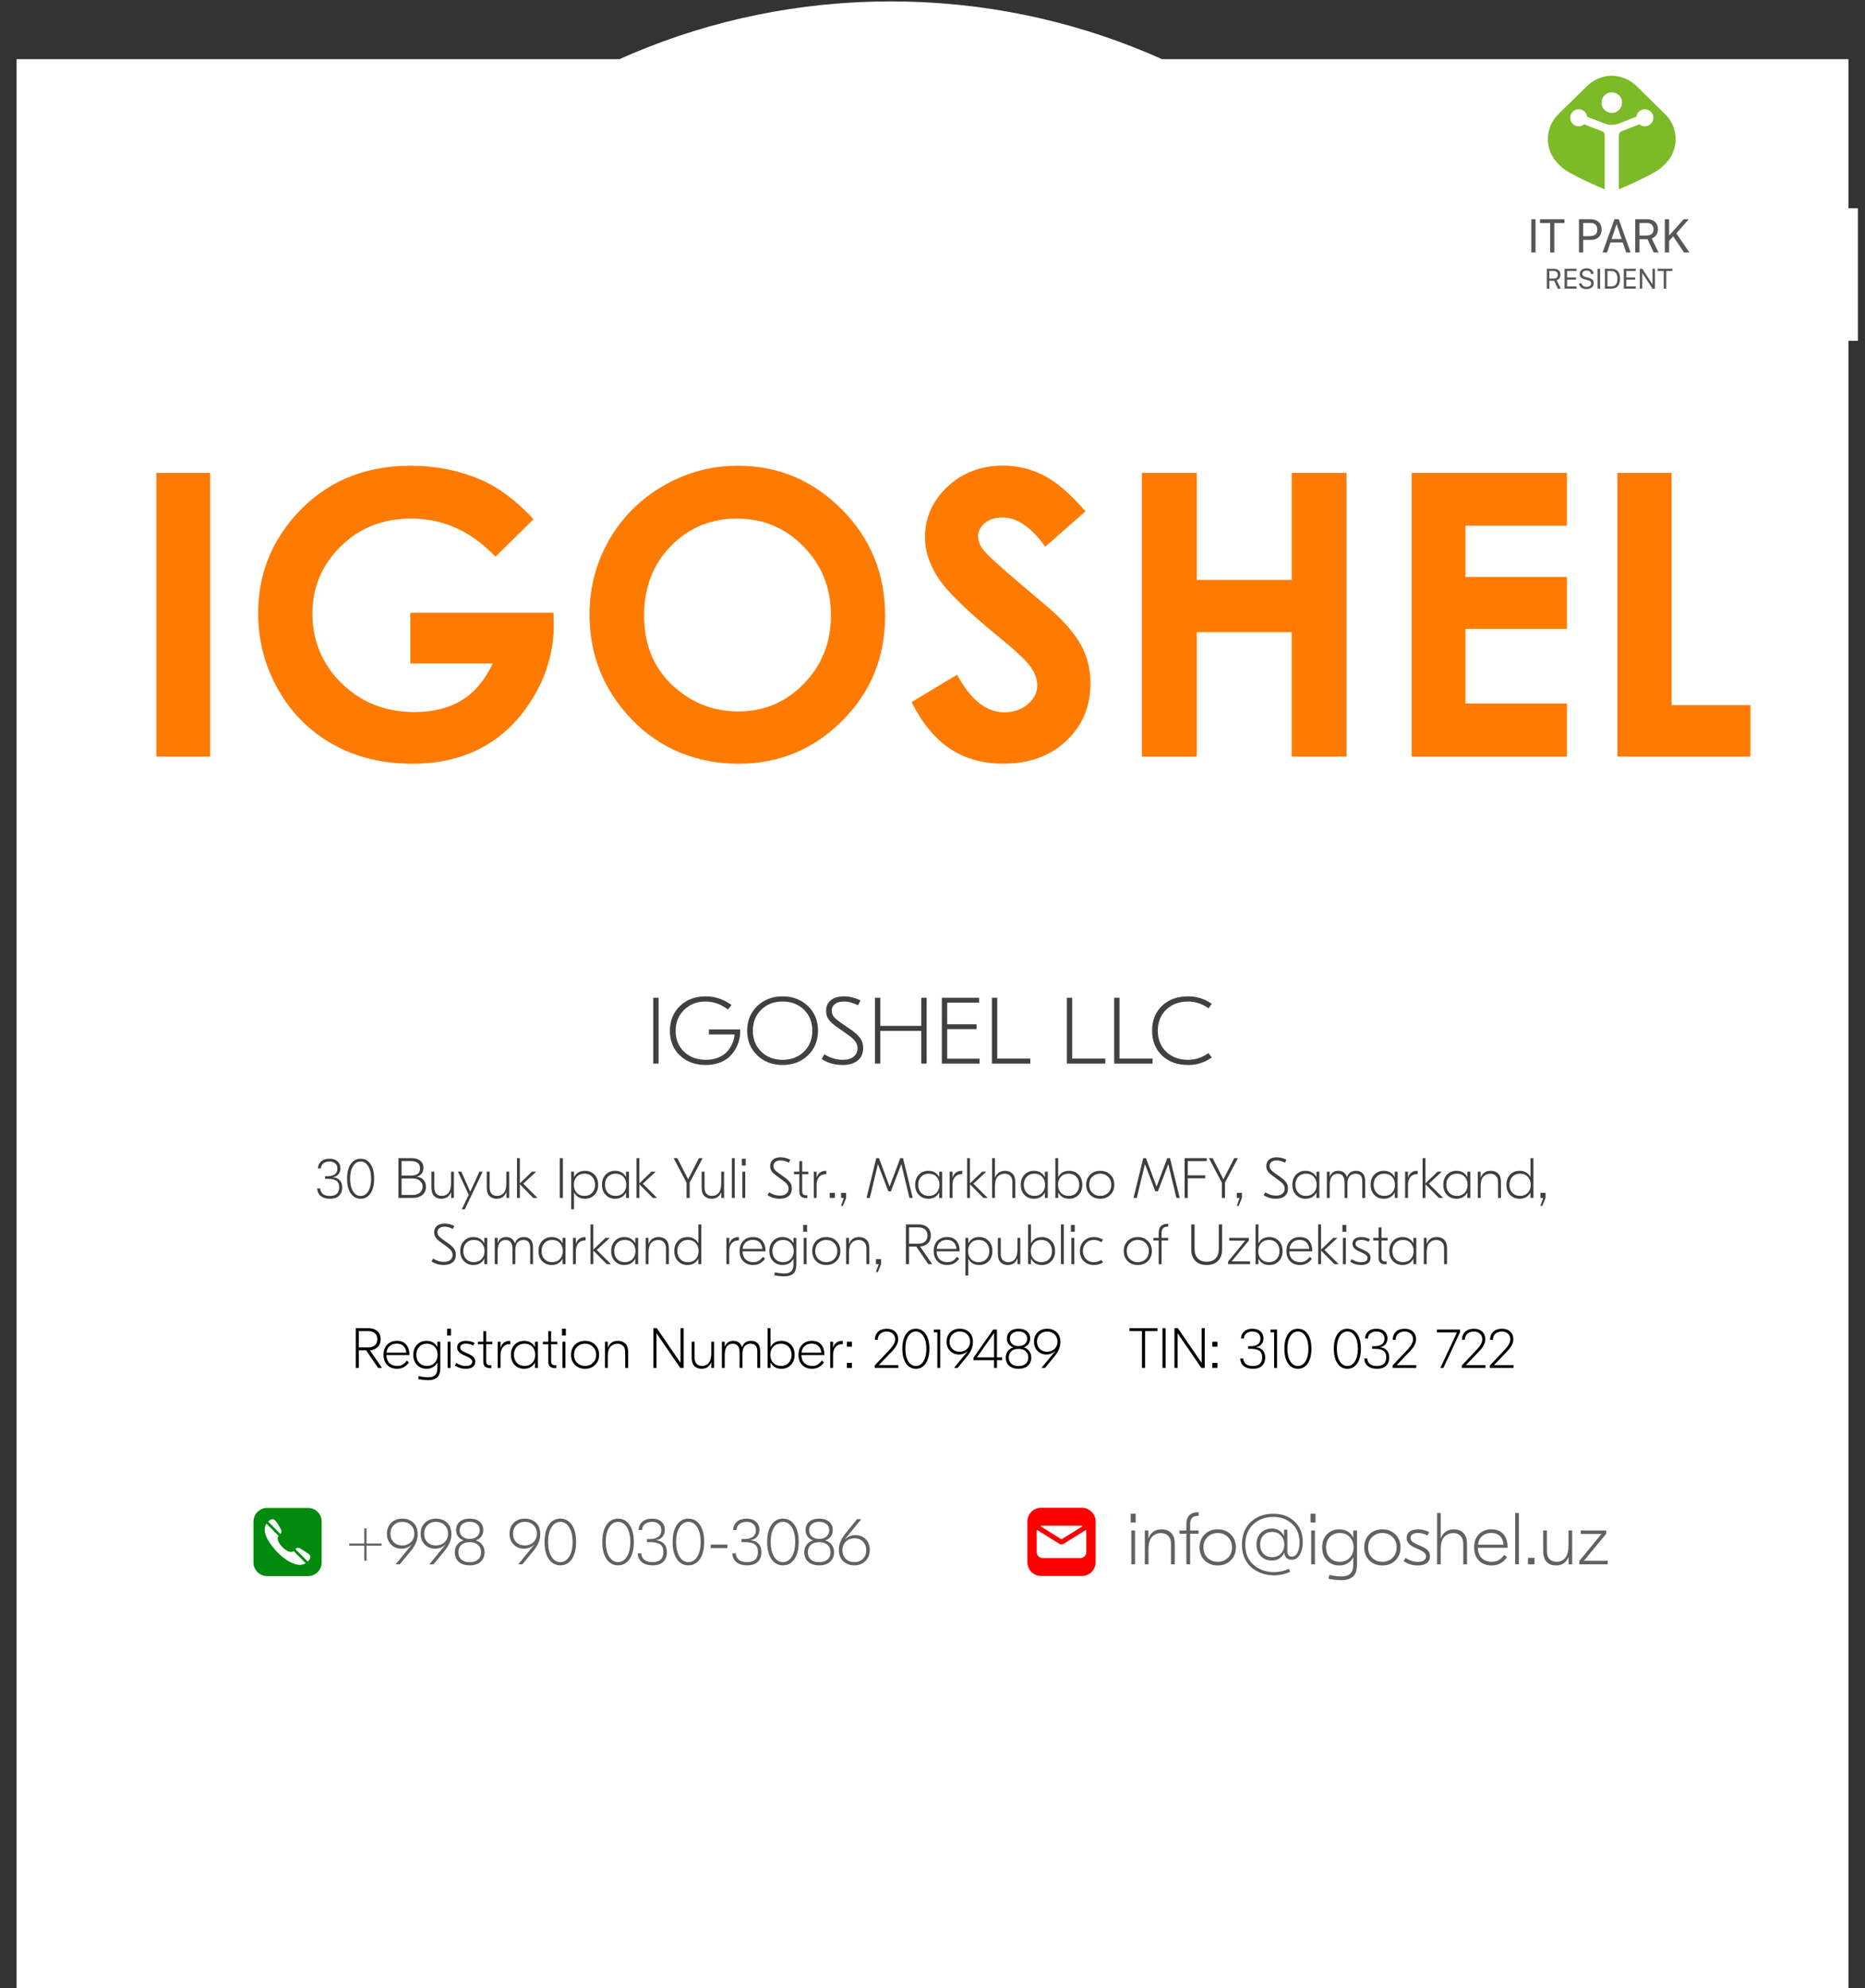 <svg width="788" height="840" viewBox="0 0 788 840" fill="none" xmlns="http://www.w3.org/2000/svg">
<rect x="0" y="0" width="788" height="840" fill="#333333" stroke="none"/>
<rect x="7" y="25" width="774" height="815" fill="white"/>
<path d="M656.923 281.163C656.923 436.117 531.309 561.732 376.355 561.732C221.401 561.732 95.786 436.117 95.786 281.163C95.786 126.209 221.401 0.594 376.355 0.594C531.309 0.594 656.923 126.209 656.923 281.163Z" fill="white"/>
<path d="M154.876 645.824V652.208H161.232V653.104H154.876V659.488H153.924V653.104H147.568V652.208H153.924V645.824H154.876ZM167.157 661L173.905 652.768L173.849 652.712C172.673 653.832 171.273 654.392 169.649 654.392C167.838 654.392 166.354 653.795 165.197 652.6C164.058 651.405 163.489 649.912 163.489 648.12C163.489 646.16 164.086 644.601 165.281 643.444C166.494 642.268 168.062 641.68 169.985 641.68C171.908 641.68 173.466 642.259 174.661 643.416C175.874 644.555 176.481 646.188 176.481 648.316C176.481 650.593 175.576 652.852 173.765 655.092L168.921 661H167.157ZM169.929 653.02C171.422 653.02 172.645 652.553 173.597 651.62C174.568 650.668 175.053 649.473 175.053 648.036C175.053 646.561 174.577 645.367 173.625 644.452C172.692 643.519 171.469 643.052 169.957 643.052C168.52 643.052 167.325 643.519 166.373 644.452C165.44 645.367 164.973 646.571 164.973 648.064C164.973 649.52 165.43 650.715 166.345 651.648C167.278 652.563 168.473 653.02 169.929 653.02ZM181.403 661L188.151 652.768L188.095 652.712C186.919 653.832 185.519 654.392 183.895 654.392C182.084 654.392 180.6 653.795 179.443 652.6C178.304 651.405 177.735 649.912 177.735 648.12C177.735 646.16 178.332 644.601 179.527 643.444C180.74 642.268 182.308 641.68 184.231 641.68C186.154 641.68 187.712 642.259 188.907 643.416C190.12 644.555 190.727 646.188 190.727 648.316C190.727 650.593 189.822 652.852 188.011 655.092L183.167 661H181.403ZM184.175 653.02C185.668 653.02 186.891 652.553 187.843 651.62C188.814 650.668 189.299 649.473 189.299 648.036C189.299 646.561 188.823 645.367 187.871 644.452C186.938 643.519 185.715 643.052 184.203 643.052C182.766 643.052 181.571 643.519 180.619 644.452C179.686 645.367 179.219 646.571 179.219 648.064C179.219 649.52 179.676 650.715 180.591 651.648C181.524 652.563 182.719 653.02 184.175 653.02ZM203.079 659.908C201.978 660.916 200.438 661.42 198.459 661.42C196.48 661.42 194.931 660.916 193.811 659.908C192.71 658.881 192.159 657.547 192.159 655.904C192.159 654.672 192.495 653.608 193.167 652.712C193.858 651.797 194.754 651.2 195.855 650.92V650.864C194.959 650.565 194.212 650.043 193.615 649.296C193.018 648.549 192.719 647.616 192.719 646.496C192.719 645.04 193.223 643.873 194.231 642.996C195.258 642.119 196.667 641.68 198.459 641.68C200.251 641.68 201.651 642.119 202.659 642.996C203.686 643.873 204.199 645.04 204.199 646.496C204.199 647.635 203.9 648.577 203.303 649.324C202.706 650.052 201.959 650.565 201.063 650.864V650.92C202.164 651.2 203.051 651.797 203.723 652.712C204.414 653.608 204.759 654.672 204.759 655.904C204.759 657.547 204.199 658.881 203.079 659.908ZM195.351 649.24C196.135 649.912 197.171 650.248 198.459 650.248C199.747 650.248 200.774 649.912 201.539 649.24C202.323 648.549 202.715 647.663 202.715 646.58C202.715 645.497 202.323 644.639 201.539 644.004C200.774 643.351 199.747 643.024 198.459 643.024C197.171 643.024 196.135 643.351 195.351 644.004C194.586 644.639 194.203 645.497 194.203 646.58C194.203 647.663 194.586 648.549 195.351 649.24ZM194.931 658.956C195.79 659.703 196.966 660.076 198.459 660.076C199.952 660.076 201.128 659.703 201.987 658.956C202.846 658.209 203.275 657.183 203.275 655.876C203.275 654.607 202.855 653.58 202.015 652.796C201.175 652.012 199.99 651.62 198.459 651.62C196.928 651.62 195.743 652.012 194.903 652.796C194.082 653.58 193.671 654.607 193.671 655.876C193.671 657.183 194.091 658.209 194.931 658.956ZM218.946 661L225.694 652.768L225.638 652.712C224.462 653.832 223.062 654.392 221.438 654.392C219.627 654.392 218.143 653.795 216.986 652.6C215.847 651.405 215.278 649.912 215.278 648.12C215.278 646.16 215.875 644.601 217.07 643.444C218.283 642.268 219.851 641.68 221.774 641.68C223.697 641.68 225.255 642.259 226.45 643.416C227.663 644.555 228.27 646.188 228.27 648.316C228.27 650.593 227.365 652.852 225.554 655.092L220.71 661H218.946ZM221.718 653.02C223.211 653.02 224.434 652.553 225.386 651.62C226.357 650.668 226.842 649.473 226.842 648.036C226.842 646.561 226.366 645.367 225.414 644.452C224.481 643.519 223.258 643.052 221.746 643.052C220.309 643.052 219.114 643.519 218.162 644.452C217.229 645.367 216.762 646.571 216.762 648.064C216.762 649.52 217.219 650.715 218.134 651.648C219.067 652.563 220.262 653.02 221.718 653.02ZM231.904 644.284C233.118 642.548 234.732 641.68 236.748 641.68C238.764 641.68 240.379 642.548 241.592 644.284C242.806 646.02 243.412 648.437 243.412 651.536C243.412 654.635 242.806 657.061 241.592 658.816C240.379 660.552 238.764 661.42 236.748 661.42C234.732 661.42 233.118 660.552 231.904 658.816C230.691 657.061 230.084 654.635 230.084 651.536C230.084 648.437 230.691 646.02 231.904 644.284ZM240.5 645.376C239.548 643.827 238.298 643.052 236.748 643.052C235.199 643.052 233.948 643.827 232.996 645.376C232.044 646.907 231.568 648.96 231.568 651.536C231.568 654.112 232.044 656.175 232.996 657.724C233.948 659.273 235.199 660.048 236.748 660.048C238.298 660.048 239.548 659.273 240.5 657.724C241.452 656.175 241.928 654.112 241.928 651.536C241.928 648.96 241.452 646.907 240.5 645.376ZM256.295 644.284C257.508 642.548 259.123 641.68 261.139 641.68C263.155 641.68 264.77 642.548 265.983 644.284C267.196 646.02 267.803 648.437 267.803 651.536C267.803 654.635 267.196 657.061 265.983 658.816C264.77 660.552 263.155 661.42 261.139 661.42C259.123 661.42 257.508 660.552 256.295 658.816C255.082 657.061 254.475 654.635 254.475 651.536C254.475 648.437 255.082 646.02 256.295 644.284ZM264.891 645.376C263.939 643.827 262.688 643.052 261.139 643.052C259.59 643.052 258.339 643.827 257.387 645.376C256.435 646.907 255.959 648.96 255.959 651.536C255.959 654.112 256.435 656.175 257.387 657.724C258.339 659.273 259.59 660.048 261.139 660.048C262.688 660.048 263.939 659.273 264.891 657.724C265.843 656.175 266.319 654.112 266.319 651.536C266.319 648.96 265.843 646.907 264.891 645.376ZM275.449 641.68C277.148 641.68 278.483 642.109 279.453 642.968C280.424 643.827 280.909 644.984 280.909 646.44C280.909 647.56 280.592 648.512 279.957 649.296C279.341 650.08 278.408 650.584 277.157 650.808V650.836C278.595 650.929 279.724 651.415 280.545 652.292C281.367 653.169 281.777 654.364 281.777 655.876C281.777 657.575 281.264 658.928 280.237 659.936C279.229 660.925 277.717 661.42 275.701 661.42C273.853 661.42 272.379 660.991 271.277 660.132C270.176 659.273 269.56 658.013 269.429 656.352H270.913C271.025 657.491 271.464 658.396 272.229 659.068C273.013 659.721 274.161 660.048 275.673 660.048C278.753 660.048 280.293 658.611 280.293 655.736C280.293 654.28 279.845 653.225 278.949 652.572C278.053 651.919 276.569 651.592 274.497 651.592H273.349V650.304H274.497C276.047 650.304 277.251 649.996 278.109 649.38C278.987 648.764 279.425 647.831 279.425 646.58C279.425 645.479 279.071 644.62 278.361 644.004C277.671 643.369 276.709 643.052 275.477 643.052C274.283 643.052 273.293 643.351 272.509 643.948C271.744 644.527 271.333 645.376 271.277 646.496H269.821C269.896 644.984 270.437 643.808 271.445 642.968C272.453 642.109 273.788 641.68 275.449 641.68ZM286.018 644.284C287.231 642.548 288.846 641.68 290.862 641.68C292.878 641.68 294.492 642.548 295.706 644.284C296.919 646.02 297.526 648.437 297.526 651.536C297.526 654.635 296.919 657.061 295.706 658.816C294.492 660.552 292.878 661.42 290.862 661.42C288.846 661.42 287.231 660.552 286.018 658.816C284.804 657.061 284.198 654.635 284.198 651.536C284.198 648.437 284.804 646.02 286.018 644.284ZM294.614 645.376C293.662 643.827 292.411 643.052 290.862 643.052C289.312 643.052 288.062 643.827 287.11 645.376C286.158 646.907 285.682 648.96 285.682 651.536C285.682 654.112 286.158 656.175 287.11 657.724C288.062 659.273 289.312 660.048 290.862 660.048C292.411 660.048 293.662 659.273 294.614 657.724C295.566 656.175 296.042 654.112 296.042 651.536C296.042 648.96 295.566 646.907 294.614 645.376ZM307.388 652.656V654.14H300.276V652.656H307.388ZM315.398 641.68C317.097 641.68 318.432 642.109 319.402 642.968C320.373 643.827 320.858 644.984 320.858 646.44C320.858 647.56 320.541 648.512 319.906 649.296C319.29 650.08 318.357 650.584 317.106 650.808V650.836C318.544 650.929 319.673 651.415 320.494 652.292C321.316 653.169 321.726 654.364 321.726 655.876C321.726 657.575 321.213 658.928 320.186 659.936C319.178 660.925 317.666 661.42 315.65 661.42C313.802 661.42 312.328 660.991 311.226 660.132C310.125 659.273 309.509 658.013 309.378 656.352H310.862C310.974 657.491 311.413 658.396 312.178 659.068C312.962 659.721 314.11 660.048 315.622 660.048C318.702 660.048 320.242 658.611 320.242 655.736C320.242 654.28 319.794 653.225 318.898 652.572C318.002 651.919 316.518 651.592 314.446 651.592H313.298V650.304H314.446C315.996 650.304 317.2 649.996 318.058 649.38C318.936 648.764 319.374 647.831 319.374 646.58C319.374 645.479 319.02 644.62 318.31 644.004C317.62 643.369 316.658 643.052 315.426 643.052C314.232 643.052 313.242 643.351 312.458 643.948C311.693 644.527 311.282 645.376 311.226 646.496H309.77C309.845 644.984 310.386 643.808 311.394 642.968C312.402 642.109 313.737 641.68 315.398 641.68ZM325.967 644.284C327.18 642.548 328.795 641.68 330.811 641.68C332.827 641.68 334.441 642.548 335.655 644.284C336.868 646.02 337.475 648.437 337.475 651.536C337.475 654.635 336.868 657.061 335.655 658.816C334.441 660.552 332.827 661.42 330.811 661.42C328.795 661.42 327.18 660.552 325.967 658.816C324.753 657.061 324.147 654.635 324.147 651.536C324.147 648.437 324.753 646.02 325.967 644.284ZM334.563 645.376C333.611 643.827 332.36 643.052 330.811 643.052C329.261 643.052 328.011 643.827 327.059 645.376C326.107 646.907 325.631 648.96 325.631 651.536C325.631 654.112 326.107 656.175 327.059 657.724C328.011 659.273 329.261 660.048 330.811 660.048C332.36 660.048 333.611 659.273 334.563 657.724C335.515 656.175 335.991 654.112 335.991 651.536C335.991 648.96 335.515 646.907 334.563 645.376ZM350.735 659.908C349.634 660.916 348.094 661.42 346.115 661.42C344.137 661.42 342.587 660.916 341.467 659.908C340.366 658.881 339.815 657.547 339.815 655.904C339.815 654.672 340.151 653.608 340.823 652.712C341.514 651.797 342.41 651.2 343.511 650.92V650.864C342.615 650.565 341.869 650.043 341.271 649.296C340.674 648.549 340.375 647.616 340.375 646.496C340.375 645.04 340.879 643.873 341.887 642.996C342.914 642.119 344.323 641.68 346.115 641.68C347.907 641.68 349.307 642.119 350.315 642.996C351.342 643.873 351.855 645.04 351.855 646.496C351.855 647.635 351.557 648.577 350.959 649.324C350.362 650.052 349.615 650.565 348.719 650.864V650.92C349.821 651.2 350.707 651.797 351.379 652.712C352.07 653.608 352.415 654.672 352.415 655.904C352.415 657.547 351.855 658.881 350.735 659.908ZM343.007 649.24C343.791 649.912 344.827 650.248 346.115 650.248C347.403 650.248 348.43 649.912 349.195 649.24C349.979 648.549 350.371 647.663 350.371 646.58C350.371 645.497 349.979 644.639 349.195 644.004C348.43 643.351 347.403 643.024 346.115 643.024C344.827 643.024 343.791 643.351 343.007 644.004C342.242 644.639 341.859 645.497 341.859 646.58C341.859 647.663 342.242 648.549 343.007 649.24ZM342.587 658.956C343.446 659.703 344.622 660.076 346.115 660.076C347.609 660.076 348.785 659.703 349.643 658.956C350.502 658.209 350.931 657.183 350.931 655.876C350.931 654.607 350.511 653.58 349.671 652.796C348.831 652.012 347.646 651.62 346.115 651.62C344.585 651.62 343.399 652.012 342.559 652.796C341.738 653.58 341.327 654.607 341.327 655.876C341.327 657.183 341.747 658.209 342.587 658.956ZM360.96 661.42C359.131 661.42 357.582 660.851 356.312 659.712C355.062 658.555 354.436 656.931 354.436 654.84C354.436 652.507 355.36 650.22 357.208 647.98L362.136 641.904H363.9L357.096 650.248L357.18 650.304C358.375 649.203 359.775 648.652 361.38 648.652C363.21 648.652 364.684 649.231 365.804 650.388C366.924 651.545 367.484 653.067 367.484 654.952C367.484 656.856 366.868 658.415 365.636 659.628C364.423 660.823 362.864 661.42 360.96 661.42ZM360.988 660.048C362.463 660.048 363.667 659.591 364.6 658.676C365.534 657.743 366 656.52 366 655.008C366 653.515 365.543 652.311 364.628 651.396C363.732 650.463 362.556 649.996 361.1 649.996C359.588 649.996 358.347 650.472 357.376 651.424C356.424 652.357 355.948 653.561 355.948 655.036C355.948 656.511 356.406 657.715 357.32 658.648C358.254 659.581 359.476 660.048 360.988 660.048Z" fill="#616161"/>
<path d="M479.844 639.61V643.33H477.736V639.61H479.844ZM478.015 661V646.678H479.596V661H478.015ZM490.777 646.213C492.492 646.213 493.846 646.719 494.838 647.732C495.85 648.745 496.357 650.284 496.357 652.351V661H494.776V652.475C494.776 650.904 494.383 649.737 493.598 648.972C492.833 648.187 491.8 647.794 490.498 647.794C488.989 647.794 487.739 648.331 486.747 649.406C485.755 650.46 485.259 652.196 485.259 654.614V661H483.709V646.678H485.228V649.933H485.29C486.261 647.453 488.09 646.213 490.777 646.213ZM506.111 640.509C503.941 640.509 502.856 641.677 502.856 644.012V646.678H506.421V648.073H502.856V661H501.275V648.073H498.392V646.678H501.275V643.981C501.275 642.266 501.699 641.005 502.546 640.199C503.394 639.393 504.551 638.99 506.018 638.99H506.452V640.509H506.111ZM514.5 646.213C516.753 646.213 518.592 646.926 520.018 648.352C521.465 649.778 522.188 651.607 522.188 653.839C522.188 656.071 521.465 657.9 520.018 659.326C518.592 660.752 516.753 661.465 514.5 661.465C512.268 661.465 510.429 660.752 508.982 659.326C507.556 657.9 506.843 656.071 506.843 653.839C506.843 651.607 507.556 649.778 508.982 648.352C510.429 646.926 512.268 646.213 514.5 646.213ZM514.5 647.763C512.785 647.763 511.348 648.331 510.191 649.468C509.054 650.584 508.486 652.041 508.486 653.839C508.486 655.637 509.054 657.104 510.191 658.241C511.348 659.357 512.785 659.915 514.5 659.915C516.236 659.915 517.672 659.357 518.809 658.241C519.966 657.104 520.545 655.637 520.545 653.839C520.545 652.041 519.966 650.584 518.809 649.468C517.672 648.331 516.236 647.763 514.5 647.763ZM537.952 639.61C541.61 639.61 544.607 640.695 546.942 642.865C549.278 645.035 550.445 647.949 550.445 651.607C550.445 653.694 550.032 655.461 549.205 656.908C548.379 658.334 547.211 659.047 545.702 659.047C543.925 659.047 542.912 658.086 542.664 656.164H542.571C541.538 658.313 539.802 659.388 537.363 659.388C535.524 659.388 533.984 658.778 532.744 657.559C531.504 656.319 530.884 654.676 530.884 652.63C530.884 650.584 531.494 648.951 532.713 647.732C533.953 646.492 535.493 645.872 537.332 645.872C539.73 645.872 541.445 646.905 542.478 648.972H542.54V646.337H543.935V655.482C543.935 656.991 544.566 657.745 545.826 657.745C546.839 657.745 547.635 657.187 548.213 656.071C548.792 654.934 549.081 653.477 549.081 651.7C549.081 648.352 548.007 645.727 545.857 643.826C543.729 641.904 541.094 640.943 537.952 640.943C536.402 640.943 534.925 641.191 533.519 641.687C532.135 642.183 530.884 642.906 529.768 643.857C528.652 644.808 527.764 646.048 527.102 647.577C526.462 649.106 526.141 650.822 526.141 652.723C526.141 654.273 526.369 655.699 526.823 657.001C527.299 658.282 527.929 659.367 528.714 660.256C529.5 661.124 530.409 661.868 531.442 662.488C532.496 663.108 533.592 663.563 534.728 663.852C535.865 664.141 537.022 664.286 538.2 664.286C540.515 664.286 542.644 663.811 544.586 662.86L545.144 664.162C542.912 665.154 540.587 665.65 538.169 665.65C536.516 665.65 534.914 665.392 533.364 664.875C531.814 664.358 530.388 663.594 529.086 662.581C527.784 661.568 526.73 660.215 525.924 658.52C525.139 656.805 524.746 654.872 524.746 652.723C524.746 648.631 525.997 645.428 528.497 643.113C530.998 640.778 534.15 639.61 537.952 639.61ZM537.487 647.298C535.958 647.298 534.728 647.794 533.798 648.786C532.889 649.778 532.434 651.049 532.434 652.599C532.434 654.149 532.889 655.43 533.798 656.443C534.708 657.456 535.937 657.962 537.487 657.962C539.037 657.962 540.277 657.466 541.207 656.474C542.158 655.461 542.633 654.18 542.633 652.63C542.633 651.08 542.158 649.809 541.207 648.817C540.277 647.804 539.037 647.298 537.487 647.298ZM555.83 639.61V643.33H553.722V639.61H555.83ZM554.001 661V646.678H555.582V661H554.001ZM566.825 667.665C565.048 667.665 563.208 667.458 561.307 667.045L561.648 665.464C563.611 665.898 565.337 666.115 566.825 666.115C568.52 666.115 569.77 665.702 570.576 664.875C571.382 664.069 571.785 662.798 571.785 661.062V658.086H571.723C571.186 659.14 570.411 659.967 569.398 660.566C568.385 661.165 567.197 661.465 565.833 661.465C563.766 661.465 562.051 660.773 560.687 659.388C559.323 658.003 558.641 656.154 558.641 653.839C558.641 651.524 559.323 649.675 560.687 648.29C562.051 646.905 563.766 646.213 565.833 646.213C567.197 646.213 568.385 646.513 569.398 647.112C570.411 647.711 571.186 648.538 571.723 649.592H571.785V646.678H573.366V661C573.345 663.542 572.756 665.288 571.599 666.239C570.442 667.19 568.85 667.665 566.825 667.665ZM566.081 659.915C567.838 659.915 569.243 659.347 570.297 658.21C571.372 657.073 571.909 655.616 571.909 653.839C571.909 652.062 571.372 650.605 570.297 649.468C569.243 648.331 567.838 647.763 566.081 647.763C564.345 647.763 562.94 648.331 561.865 649.468C560.811 650.605 560.284 652.062 560.284 653.839C560.284 655.616 560.811 657.073 561.865 658.21C562.94 659.347 564.345 659.915 566.081 659.915ZM584.068 646.213C586.321 646.213 588.16 646.926 589.586 648.352C591.033 649.778 591.756 651.607 591.756 653.839C591.756 656.071 591.033 657.9 589.586 659.326C588.16 660.752 586.321 661.465 584.068 661.465C581.836 661.465 579.997 660.752 578.55 659.326C577.124 657.9 576.411 656.071 576.411 653.839C576.411 651.607 577.124 649.778 578.55 648.352C579.997 646.926 581.836 646.213 584.068 646.213ZM584.068 647.763C582.353 647.763 580.917 648.331 579.759 649.468C578.623 650.584 578.054 652.041 578.054 653.839C578.054 655.637 578.623 657.104 579.759 658.241C580.917 659.357 582.353 659.915 584.068 659.915C585.804 659.915 587.241 659.357 588.377 658.241C589.535 657.104 590.113 655.637 590.113 653.839C590.113 652.041 589.535 650.584 588.377 649.468C587.241 648.331 585.804 647.763 584.068 647.763ZM599.067 661.465C596.773 661.465 594.779 660.855 593.084 659.636L593.89 658.272C595.523 659.388 597.269 659.946 599.129 659.946C600.266 659.946 601.113 659.729 601.671 659.295C602.25 658.861 602.539 658.303 602.539 657.621C602.539 656.629 601.764 655.771 600.214 655.048L597.517 653.808C595.388 652.837 594.324 651.524 594.324 649.871C594.324 648.693 594.748 647.794 595.595 647.174C596.463 646.533 597.631 646.213 599.098 646.213C600.731 646.213 602.312 646.595 603.841 647.36L603.128 648.786C601.764 648.083 600.421 647.732 599.098 647.732C598.147 647.732 597.393 647.908 596.835 648.259C596.277 648.61 595.998 649.127 595.998 649.809C595.998 650.388 596.194 650.873 596.587 651.266C596.98 651.638 597.579 652.01 598.385 652.382L600.958 653.56C601.991 654.035 602.787 654.583 603.345 655.203C603.903 655.802 604.182 656.598 604.182 657.59C604.182 658.851 603.727 659.812 602.818 660.473C601.909 661.134 600.658 661.465 599.067 661.465ZM608.745 639.3V649.933H608.807C609.261 648.714 609.964 647.794 610.915 647.174C611.886 646.533 613.012 646.213 614.294 646.213C615.988 646.213 617.332 646.73 618.324 647.763C619.336 648.776 619.843 650.305 619.843 652.351V661H618.262V652.475C618.262 650.904 617.879 649.737 617.115 648.972C616.371 648.187 615.348 647.794 614.046 647.794C612.516 647.794 611.245 648.331 610.233 649.406C609.241 650.481 608.745 652.217 608.745 654.614V661H607.195V639.3H608.745ZM630.105 646.213C632.42 646.213 634.145 646.916 635.282 648.321C636.419 649.726 636.987 651.504 636.987 653.653V653.994H624.432C624.453 655.813 624.99 657.259 626.044 658.334C627.119 659.388 628.524 659.915 630.26 659.915C631.562 659.915 632.606 659.657 633.391 659.14C634.176 658.603 634.9 657.89 635.561 657.001L636.739 657.993C635.106 660.308 632.947 661.465 630.26 661.465C628.007 661.465 626.209 660.773 624.866 659.388C623.523 658.003 622.851 656.164 622.851 653.87C622.851 651.514 623.523 649.654 624.866 648.29C626.209 646.905 627.956 646.213 630.105 646.213ZM630.012 647.732C628.545 647.732 627.294 648.166 626.261 649.034C625.248 649.881 624.659 651.101 624.494 652.692H635.282C635.158 651.121 634.641 649.902 633.732 649.034C632.843 648.166 631.603 647.732 630.012 647.732ZM641.743 639.3V661H640.193V639.3H641.743ZM648.36 658.241V661H645.601V658.241H648.36ZM657.388 661.465C655.776 661.465 654.474 660.959 653.482 659.946C652.511 658.933 652.025 657.383 652.025 655.296V646.678H653.606V655.327C653.606 656.898 653.978 658.055 654.722 658.799C655.466 659.543 656.458 659.915 657.698 659.915C659.186 659.915 660.395 659.367 661.325 658.272C662.255 657.156 662.72 655.348 662.72 652.847V646.678H664.27V661H662.751V657.931H662.689C661.759 660.287 659.992 661.465 657.388 661.465ZM669.242 659.481H679.286V661H667.289V659.574L676.651 648.166H667.909V646.678H678.635V648.073L669.242 659.481Z" fill="#616161"/>
<g clip-path="url(#clip0_101_19)">
<path d="M462.905 660.143C462.905 663.326 460.325 665.905 457.143 665.905H439.857C436.675 665.905 434.095 663.326 434.095 660.143V642.857C434.095 639.674 436.675 637.095 439.857 637.095H457.143C460.325 637.095 462.905 639.674 462.905 642.857V660.143Z" fill="#FF0000"/>
<path d="M457.447 644.86C457.166 644.744 456.861 644.678 456.54 644.678H440.46C440.139 644.678 439.834 644.744 439.553 644.86L448.5 650.423L457.447 644.86Z" fill="white"/>
<path d="M448.773 652.546C448.769 652.547 448.766 652.547 448.762 652.548C448.73 652.552 448.697 652.556 448.664 652.559C448.653 652.56 448.643 652.561 448.632 652.562C448.606 652.563 448.581 652.565 448.555 652.565C448.536 652.566 448.518 652.566 448.5 652.566C448.482 652.566 448.463 652.566 448.445 652.565C448.419 652.565 448.394 652.563 448.368 652.562C448.357 652.561 448.347 652.56 448.336 652.559C448.303 652.556 448.27 652.553 448.238 652.548C448.234 652.547 448.231 652.547 448.227 652.546C448.017 652.515 447.816 652.449 447.648 652.345L438.134 646.429C438.052 646.683 438.007 646.954 438.007 647.236V655.764C438.007 657.177 439.105 658.322 440.46 658.322H456.54C457.895 658.322 458.993 657.177 458.993 655.764V647.236C458.993 646.954 458.948 646.683 458.866 646.429L449.352 652.344C449.184 652.449 448.983 652.515 448.773 652.546Z" fill="white"/>
</g>
<g clip-path="url(#clip1_101_19)">
<path d="M135.905 660.205C135.905 663.387 133.325 665.967 130.144 665.967H112.857C109.675 665.967 107.095 663.387 107.095 660.205V642.919C107.095 639.736 109.675 637.157 112.857 637.157H130.144C133.325 637.157 135.905 639.736 135.905 642.919V660.205Z" fill="#008B0E"/>
<path d="M130.966 658.633C131.695 657.274 130.136 656.43 130.136 656.43C129.099 655.755 128.063 655.081 127.027 654.407C126.028 653.757 125.409 654.008 124.804 654.568L130.035 659.844C130.368 659.511 130.679 659.11 130.966 658.633Z" fill="white"/>
<path d="M118.068 645.129C117.368 644.063 116.118 641.161 114.404 642.091C113.966 642.356 113.593 642.641 113.278 642.943L118.472 648.182C119.19 647.223 118.939 646.455 118.068 645.129Z" fill="white"/>
<path d="M117.722 648.978L112.57 643.782C110.126 647.478 114.387 652.919 117.053 655.731C119.752 658.578 125.401 662.895 129.179 660.533L124.05 655.36C121.909 657.415 115.687 651.077 117.722 648.978Z" fill="white"/>
</g>
<rect x="674" y="88" width="111" height="56" fill="white"/>
<path d="M648.803 106.694V92.634H647V106.694H648.803Z" fill="#575757"/>
<path d="M656.744 106.694V94.241H661.019V92.634H650.688V94.241H654.962V106.694H656.744Z" fill="#575757"/>
<path d="M672.267 92.634H667.148V106.694H668.94V101.379H672.267C674.945 101.379 676.738 99.649 676.738 97.012C676.738 94.395 674.945 92.634 672.267 92.634ZM674.894 97.012C674.894 99.319 673.483 99.793 671.072 99.793H668.94V94.231H672.133C673.884 94.231 674.894 95.251 674.894 97.012Z" fill="#575757"/>
<path d="M679.004 106.694L680.425 102.471H685.658L687.079 106.694H688.974L683.968 92.634H682.135L677.129 106.694H679.004ZM683.072 94.756L685.174 101.019H680.909L683.021 94.756H683.072Z" fill="#575757"/>
<path d="M695.999 92.634H690.921V106.694H692.714V101.101H696.123L698.719 106.694H700.769L697.905 100.741C699.141 100.298 700.521 99.134 700.521 96.826C700.521 94.622 699.131 92.634 695.999 92.634ZM692.714 99.525V94.22H695.773C697.524 94.22 698.667 95.137 698.667 96.93C698.667 98.588 697.658 99.525 695.69 99.525H692.714Z" fill="#575757"/>
<path d="M713.541 92.634H711.419L705.301 99.433H705.229V92.634H703.426V106.694H705.229V101.75L706.959 99.865L711.533 106.694H713.819L708.298 98.619L713.541 92.634Z" fill="#575757"/>
<path d="M656.604 113.552H653.557V121.988H654.633V118.633H656.678L658.236 121.988H659.466L657.748 118.416C658.489 118.151 659.317 117.452 659.317 116.068C659.317 114.745 658.483 113.552 656.604 113.552ZM654.633 117.687V114.504H656.468C657.519 114.504 658.205 115.054 658.205 116.13C658.205 117.125 657.599 117.687 656.419 117.687H654.633Z" fill="#575757"/>
<path d="M666.122 121.024H662.136V118.151H665.899V117.211H662.136V114.517H666.122V113.552H661.06V121.988H666.122V121.024Z" fill="#575757"/>
<path d="M667.21 119.714C667.24 120.808 668.013 122.168 670.25 122.168C672.005 122.168 673.396 121.302 673.396 119.64C673.396 118.286 672.5 117.687 671.202 117.347L669.743 116.958C668.934 116.754 668.557 116.309 668.557 115.709C668.557 114.807 669.317 114.306 670.362 114.306C671.542 114.306 672.16 114.943 672.234 115.753H673.303C673.266 114.115 671.82 113.355 670.386 113.355C668.872 113.355 667.463 114.201 667.463 115.783C667.463 117.1 668.433 117.736 669.434 117.996L670.918 118.385C671.857 118.626 672.296 119.022 672.296 119.72C672.296 120.641 671.542 121.21 670.368 121.21C669.07 121.21 668.371 120.53 668.291 119.714H667.21Z" fill="#575757"/>
<path d="M676.072 121.988V113.552H674.991V121.988H676.072Z" fill="#575757"/>
<path d="M678.093 113.552V121.988H680.8C683.247 121.988 684.508 120.53 684.508 117.767C684.508 114.999 683.254 113.552 680.8 113.552H678.093ZM679.175 114.517H680.738C682.531 114.517 683.39 115.617 683.39 117.767C683.39 119.98 682.487 121.024 680.738 121.024H679.175V114.517Z" fill="#575757"/>
<path d="M691.14 121.024H687.153V118.151H690.917V117.211H687.153V114.517H691.14V113.552H686.078V121.988H691.14V121.024Z" fill="#575757"/>
<path d="M693.896 121.988V115.394H693.921L698.21 121.988H699.248V113.552H698.216V120.141H698.191L693.902 113.552H692.864V121.988H693.896Z" fill="#575757"/>
<path d="M704.026 121.988V114.517H706.59V113.552H700.392V114.517H702.956V121.988H704.026Z" fill="#575757"/>
<path d="M703.575 48.265L691.545 36.444C688.63 33.58 684.823 32.039 681.002 32C677.181 32.039 673.378 33.58 670.458 36.444L658.43 48.265C657.028 49.632 655.913 51.265 655.153 53.069C654.392 54.872 654 56.81 654 58.768C654 60.725 654.392 62.663 655.153 64.467C655.913 66.271 657.028 67.904 658.43 69.27L659.949 70.763C662.649 73.42 676.735 79.489 677.999 80V57.046C677.999 56.346 677.511 55.709 676.843 55.45L669.342 52.518C668.729 53.032 667.961 53.327 667.16 53.356C666.36 53.386 665.572 53.147 664.923 52.679C664.273 52.211 663.798 51.539 663.572 50.771C663.347 50.003 663.384 49.181 663.678 48.436C663.971 47.691 664.505 47.065 665.194 46.657C665.884 46.249 666.689 46.083 667.484 46.184C668.279 46.285 669.017 46.648 669.582 47.216C670.147 47.783 670.507 48.523 670.604 49.318L677.902 52.172C678.891 52.555 679.94 52.76 681 52.777C682.06 52.764 683.11 52.559 684.098 52.172L691.404 49.318C691.489 48.63 691.771 47.982 692.216 47.451C692.66 46.919 693.249 46.528 693.911 46.323C694.573 46.118 695.28 46.109 695.947 46.296C696.615 46.483 697.214 46.859 697.672 47.378C698.131 47.898 698.43 48.538 698.534 49.223C698.637 49.908 698.54 50.609 698.255 51.24C697.97 51.872 697.509 52.408 696.927 52.783C696.345 53.159 695.666 53.359 694.973 53.358C694.127 53.361 693.308 53.063 692.662 52.518L685.153 55.45C684.485 55.709 683.998 56.338 683.998 57.046V80C685.263 79.489 699.345 73.42 702.049 70.763L703.567 69.27C704.969 67.904 706.084 66.271 706.845 64.468C707.607 62.664 707.999 60.727 708 58.769C708.001 56.812 707.61 54.874 706.85 53.07C706.09 51.266 704.976 49.632 703.575 48.265ZM681.002 47.715C680.142 47.715 679.301 47.46 678.586 46.982C677.871 46.504 677.314 45.825 676.985 45.031C676.655 44.236 676.569 43.362 676.737 42.519C676.905 41.675 677.319 40.901 677.927 40.293C678.536 39.685 679.31 39.271 680.154 39.103C680.998 38.935 681.872 39.022 682.666 39.351C683.461 39.68 684.14 40.237 684.618 40.953C685.095 41.667 685.35 42.508 685.35 43.368C685.349 44.521 684.89 45.626 684.075 46.441C683.26 47.256 682.155 47.714 681.002 47.715Z" fill="#7DBA28"/>
<path d="M278.256 421.596V449.404H276V421.596H278.256Z" fill="#404040"/>
<path d="M299.537 434.984H312.742V435.897C312.742 437.619 312.442 439.3 311.84 440.942C311.266 442.558 310.405 444.054 309.256 445.432C308.136 446.809 306.618 447.921 304.704 448.768C302.791 449.59 300.631 450 298.225 450C293.768 450 290.119 448.663 287.275 445.988C284.459 443.313 283.051 439.843 283.051 435.579C283.051 431.316 284.459 427.82 287.275 425.092C290.091 422.364 293.727 421 298.184 421C302.121 421 305.757 422.218 309.092 424.655L307.575 426.562C304.622 424.311 301.465 423.185 298.102 423.185C294.466 423.185 291.444 424.363 289.039 426.721C286.66 429.051 285.471 432.004 285.471 435.579C285.471 439.128 286.646 442.055 288.998 444.359C291.376 446.663 294.466 447.815 298.266 447.815C300.289 447.815 302.093 447.471 303.679 446.782C305.292 446.067 306.55 445.167 307.452 444.081C308.382 442.968 309.079 441.816 309.544 440.625C310.036 439.433 310.309 438.254 310.364 437.089H299.537V434.984Z" fill="#404040"/>
<path d="M319.956 425.092C322.799 422.364 326.367 421 330.659 421C334.952 421 338.52 422.364 341.363 425.092C344.206 427.793 345.628 431.263 345.628 435.5C345.628 439.737 344.206 443.22 341.363 445.948C338.52 448.649 334.952 450 330.659 450C326.367 450 322.799 448.649 319.956 445.948C317.113 443.22 315.691 439.737 315.691 435.5C315.691 431.263 317.113 427.793 319.956 425.092ZM339.682 426.641C337.33 424.337 334.323 423.185 330.659 423.185C326.996 423.185 323.989 424.337 321.637 426.641C319.286 428.945 318.11 431.898 318.11 435.5C318.11 439.102 319.286 442.055 321.637 444.359C323.989 446.663 326.996 447.815 330.659 447.815C334.323 447.815 337.33 446.663 339.682 444.359C342.033 442.055 343.208 439.102 343.208 435.5C343.208 431.898 342.033 428.945 339.682 426.641Z" fill="#404040"/>
<path d="M356.586 421C358.828 421 361.165 421.556 363.599 422.668L362.532 424.774C360.427 423.715 358.459 423.185 356.627 423.185C354.959 423.185 353.674 423.542 352.772 424.258C351.87 424.946 351.419 425.886 351.419 427.078C351.419 428.111 351.733 428.985 352.362 429.7C352.991 430.415 353.934 431.21 355.192 432.084L359.58 435.103C361.302 436.295 362.587 437.473 363.435 438.638C364.282 439.804 364.706 441.194 364.706 442.81C364.706 445.14 363.913 446.928 362.327 448.173C360.742 449.391 358.637 450 356.012 450C352.704 450 349.751 449.166 347.154 447.497L348.302 445.471C350.817 447.034 353.387 447.815 356.012 447.815C358.09 447.815 359.662 447.352 360.728 446.425C361.794 445.498 362.327 444.332 362.327 442.929C362.327 441.869 361.999 440.903 361.343 440.029C360.687 439.128 359.593 438.148 358.062 437.089L353.51 433.871C352.061 432.865 350.954 431.858 350.188 430.852C349.423 429.846 349.04 428.601 349.04 427.118C349.04 425.237 349.696 423.754 351.009 422.668C352.321 421.556 354.18 421 356.586 421Z" fill="#404040"/>
<path d="M389.277 421.596H391.532V449.404H389.277V435.579H371.929V449.404H369.674V421.596H371.929V433.474H389.277V421.596Z" fill="#404040"/>
<path d="M400.204 447.338H413.901V449.404H397.948V421.596H413.696V423.662H400.204V432.799H412.63V434.864H400.204V447.338Z" fill="#404040"/>
<path d="M421.35 421.596V447.299H435.334V449.404H419.094V421.596H421.35Z" fill="#404040"/>
<path d="M453.028 421.596V447.299H467.012V449.404H450.773V421.596H453.028Z" fill="#404040"/>
<path d="M473.012 421.596V447.299H486.997V449.404H470.757V421.596H473.012Z" fill="#404040"/>
<path d="M502.076 450C497.455 450 493.751 448.663 490.962 445.988C488.173 443.313 486.779 439.817 486.779 435.5C486.779 431.183 488.173 427.687 490.962 425.012C493.751 422.337 497.455 421 502.076 421C505.739 421 509.047 422.059 512 424.178L510.606 426.045C507.926 424.138 505.069 423.185 502.035 423.185C498.207 423.185 495.104 424.337 492.725 426.641C490.374 428.919 489.199 431.872 489.199 435.5C489.199 439.128 490.374 442.095 492.725 444.399C495.104 446.676 498.207 447.815 502.035 447.815C505.069 447.815 507.926 446.862 510.606 444.955L512 446.822C509.047 448.941 505.739 450 502.076 450Z" fill="#404040"/>
<path d="M139.16 489.6C140.616 489.6 141.76 489.968 142.592 490.704C143.424 491.44 143.84 492.432 143.84 493.68C143.84 494.64 143.568 495.456 143.024 496.128C142.496 496.8 141.696 497.232 140.624 497.424V497.448C141.856 497.528 142.824 497.944 143.528 498.696C144.232 499.448 144.584 500.472 144.584 501.768C144.584 503.224 144.144 504.384 143.264 505.248C142.4 506.096 141.104 506.52 139.376 506.52C137.792 506.52 136.528 506.152 135.584 505.416C134.64 504.68 134.112 503.6 134 502.176H135.272C135.368 503.152 135.744 503.928 136.4 504.504C137.072 505.064 138.056 505.344 139.352 505.344C141.992 505.344 143.312 504.112 143.312 501.648C143.312 500.4 142.928 499.496 142.16 498.936C141.392 498.376 140.12 498.096 138.344 498.096H137.36V496.992H138.344C139.672 496.992 140.704 496.728 141.44 496.2C142.192 495.672 142.568 494.872 142.568 493.8C142.568 492.856 142.264 492.12 141.656 491.592C141.064 491.048 140.24 490.776 139.184 490.776C138.16 490.776 137.312 491.032 136.64 491.544C135.984 492.04 135.632 492.768 135.584 493.728H134.336C134.4 492.432 134.864 491.424 135.728 490.704C136.592 489.968 137.736 489.6 139.16 489.6Z" fill="#3E3E3E"/>
<path d="M148.219 491.832C149.259 490.344 150.642 489.6 152.371 489.6C154.099 489.6 155.483 490.344 156.523 491.832C157.562 493.32 158.083 495.392 158.083 498.048C158.083 500.704 157.562 502.784 156.523 504.288C155.483 505.776 154.099 506.52 152.371 506.52C150.642 506.52 149.259 505.776 148.219 504.288C147.179 502.784 146.658 500.704 146.658 498.048C146.658 495.392 147.179 493.32 148.219 491.832ZM155.587 492.768C154.771 491.44 153.699 490.776 152.371 490.776C151.042 490.776 149.97 491.44 149.155 492.768C148.339 494.08 147.931 495.84 147.931 498.048C147.931 500.256 148.339 502.024 149.155 503.352C149.97 504.68 151.042 505.344 152.371 505.344C153.699 505.344 154.771 504.68 155.587 503.352C156.403 502.024 156.811 500.256 156.811 498.048C156.811 495.84 156.403 494.08 155.587 492.768Z" fill="#3E3E3E"/>
<path d="M176.109 497.208C177.309 497.352 178.253 497.8 178.941 498.552C179.629 499.304 179.973 500.28 179.973 501.48C179.973 502.968 179.461 504.12 178.437 504.936C177.413 505.752 176.133 506.16 174.597 506.16H168.357V489.36H173.925C175.461 489.36 176.677 489.728 177.573 490.464C178.469 491.184 178.917 492.2 178.917 493.512C178.917 494.44 178.669 495.232 178.173 495.888C177.677 496.528 176.989 496.952 176.109 497.16V497.208ZM173.637 490.608H169.677V496.728H173.613C176.189 496.728 177.477 495.728 177.477 493.728C177.477 491.648 176.197 490.608 173.637 490.608ZM174.429 504.912C175.693 504.912 176.693 504.592 177.429 503.952C178.181 503.312 178.557 502.456 178.557 501.384C178.557 500.344 178.173 499.512 177.405 498.888C176.653 498.264 175.605 497.952 174.261 497.952H169.677V504.912H174.429Z" fill="#3E3E3E"/>
<path d="M186.446 506.52C185.198 506.52 184.19 506.128 183.422 505.344C182.67 504.56 182.294 503.36 182.294 501.744V495.072H183.518V501.768C183.518 502.984 183.806 503.88 184.382 504.456C184.958 505.032 185.726 505.32 186.686 505.32C187.838 505.32 188.774 504.896 189.494 504.048C190.214 503.184 190.574 501.784 190.574 499.848V495.072H191.774V506.16H190.598V503.784H190.55C189.83 505.608 188.462 506.52 186.446 506.52Z" fill="#3E3E3E"/>
<path d="M202.562 495.072H203.93L196.418 510.96H195.098L198.05 504.888L193.49 495.072H194.906L198.674 503.568L202.562 495.072Z" fill="#3E3E3E"/>
<path d="M209.813 506.52C208.565 506.52 207.557 506.128 206.789 505.344C206.037 504.56 205.661 503.36 205.661 501.744V495.072H206.885V501.768C206.885 502.984 207.173 503.88 207.749 504.456C208.325 505.032 209.093 505.32 210.053 505.32C211.205 505.32 212.141 504.896 212.861 504.048C213.581 503.184 213.941 501.784 213.941 499.848V495.072H215.141V506.16H213.965V503.784H213.917C213.197 505.608 211.829 506.52 209.813 506.52Z" fill="#3E3E3E"/>
<path d="M227.102 506.16H225.302L219.638 500.4V506.16H218.438V489.36H219.638V500.016L224.774 495.072H226.55L221.078 500.16L227.102 506.16Z" fill="#3E3E3E"/>
<path d="M237.833 489.36V506.16H236.513V489.36H237.833Z" fill="#3E3E3E"/>
<path d="M241.336 510.96V495.072H242.535V497.328H242.583C243.527 495.584 245.055 494.712 247.167 494.712C248.767 494.712 250.095 495.248 251.151 496.32C252.207 497.392 252.735 498.824 252.735 500.616C252.735 502.408 252.207 503.84 251.151 504.912C250.095 505.984 248.767 506.52 247.167 506.52C245.055 506.52 243.527 505.648 242.583 503.904H242.535V510.96H241.336ZM246.951 505.32C248.296 505.32 249.375 504.88 250.191 504C251.023 503.12 251.439 501.992 251.439 500.616C251.439 499.24 251.023 498.112 250.191 497.232C249.375 496.352 248.296 495.912 246.951 495.912C245.591 495.912 244.504 496.352 243.688 497.232C242.871 498.112 242.464 499.24 242.464 500.616C242.464 501.992 242.871 503.12 243.688 504C244.504 504.88 245.591 505.32 246.951 505.32Z" fill="#3E3E3E"/>
<path d="M259.916 506.52C258.316 506.52 256.988 505.984 255.932 504.912C254.876 503.84 254.348 502.408 254.348 500.616C254.348 498.824 254.876 497.392 255.932 496.32C256.988 495.248 258.316 494.712 259.916 494.712C260.972 494.712 261.892 494.944 262.676 495.408C263.46 495.872 264.06 496.512 264.476 497.328H264.524V495.072H265.748V506.16H264.524V503.904H264.476C264.06 504.72 263.46 505.36 262.676 505.824C261.892 506.288 260.972 506.52 259.916 506.52ZM260.108 505.32C261.468 505.32 262.556 504.88 263.372 504C264.204 503.12 264.62 501.992 264.62 500.616C264.62 499.24 264.204 498.112 263.372 497.232C262.556 496.352 261.468 495.912 260.108 495.912C258.764 495.912 257.676 496.352 256.844 497.232C256.028 498.112 255.62 499.24 255.62 500.616C255.62 501.992 256.028 503.12 256.844 504C257.676 504.88 258.764 505.32 260.108 505.32Z" fill="#3E3E3E"/>
<path d="M277.609 506.16H275.809L270.145 500.4V506.16H268.945V489.36H270.145V500.016L275.281 495.072H277.057L271.585 500.16L277.609 506.16Z" fill="#3E3E3E"/>
<path d="M296.878 489.36L291.406 499.68V506.16H290.086V499.728L284.614 489.36H286.174L290.71 498.24H290.782L295.318 489.36H296.878Z" fill="#3E3E3E"/>
<path d="M300.61 506.52C299.362 506.52 298.354 506.128 297.586 505.344C296.834 504.56 296.458 503.36 296.458 501.744V495.072H297.682V501.768C297.682 502.984 297.97 503.88 298.546 504.456C299.122 505.032 299.89 505.32 300.85 505.32C302.002 505.32 302.938 504.896 303.658 504.048C304.378 503.184 304.738 501.784 304.738 499.848V495.072H305.938V506.16H304.762V503.784H304.714C303.994 505.608 302.626 506.52 300.61 506.52Z" fill="#3E3E3E"/>
<path d="M310.435 489.36V506.16H309.235V489.36H310.435Z" fill="#3E3E3E"/>
<path d="M315.078 489.6V492.48H313.446V489.6H315.078ZM313.662 506.16V495.072H314.886V506.16H313.662Z" fill="#3E3E3E"/>
<path d="M329.822 489C331.134 489 332.502 489.336 333.926 490.008L333.302 491.28C332.07 490.64 330.918 490.32 329.846 490.32C328.87 490.32 328.118 490.536 327.59 490.968C327.062 491.384 326.798 491.952 326.798 492.672C326.798 493.296 326.982 493.824 327.35 494.256C327.718 494.688 328.27 495.168 329.006 495.696L331.574 497.52C332.582 498.24 333.334 498.952 333.83 499.656C334.326 500.36 334.574 501.2 334.574 502.176C334.574 503.584 334.11 504.664 333.182 505.416C332.254 506.152 331.022 506.52 329.486 506.52C327.55 506.52 325.822 506.016 324.302 505.008L324.974 503.784C326.446 504.728 327.95 505.2 329.486 505.2C330.702 505.2 331.622 504.92 332.246 504.36C332.87 503.8 333.182 503.096 333.182 502.248C333.182 501.608 332.99 501.024 332.606 500.496C332.222 499.952 331.582 499.36 330.686 498.72L328.022 496.776C327.174 496.168 326.526 495.56 326.078 494.952C325.63 494.344 325.406 493.592 325.406 492.696C325.406 491.56 325.79 490.664 326.558 490.008C327.326 489.336 328.414 489 329.822 489Z" fill="#3E3E3E"/>
<path d="M341.555 496.152H338.939V503.304C338.939 504.456 339.467 505.032 340.523 505.032H341.123V506.208H340.355C339.555 506.208 338.915 505.984 338.435 505.536C337.971 505.072 337.739 504.408 337.739 503.544V496.152H335.459V495.072H337.739V490.632H338.939V495.072H341.555V496.152Z" fill="#3E3E3E"/>
<path d="M349.132 494.736V496.128H348.796C347.628 496.128 346.708 496.544 346.036 497.376C345.364 498.192 345.028 499.304 345.028 500.712V506.16H343.828V495.072H345.028V497.616H345.076C345.268 496.768 345.692 496.08 346.348 495.552C347.02 495.008 347.82 494.736 348.748 494.736H349.132Z" fill="#3E3E3E"/>
<path d="M352.73 504.024V506.16H350.594V504.024H352.73Z" fill="#3E3E3E"/>
<path d="M357.511 504.024V506.16L356.143 509.544H355.375L356.527 506.16H355.375V504.024H357.511Z" fill="#3E3E3E"/>
<path d="M381.538 489.36L385.642 506.16H384.25L380.842 491.952H380.794L376.426 503.4H375.346L370.978 491.952H370.93L367.522 506.16H366.13L370.234 489.36H371.386L375.85 501.336H375.898L380.386 489.36H381.538Z" fill="#3E3E3E"/>
<path d="M392.244 506.52C390.644 506.52 389.316 505.984 388.26 504.912C387.204 503.84 386.676 502.408 386.676 500.616C386.676 498.824 387.204 497.392 388.26 496.32C389.316 495.248 390.644 494.712 392.244 494.712C393.3 494.712 394.22 494.944 395.004 495.408C395.788 495.872 396.388 496.512 396.804 497.328H396.852V495.072H398.076V506.16H396.852V503.904H396.804C396.388 504.72 395.788 505.36 395.004 505.824C394.22 506.288 393.3 506.52 392.244 506.52ZM392.436 505.32C393.796 505.32 394.884 504.88 395.7 504C396.532 503.12 396.948 501.992 396.948 500.616C396.948 499.24 396.532 498.112 395.7 497.232C394.884 496.352 393.796 495.912 392.436 495.912C391.092 495.912 390.004 496.352 389.172 497.232C388.356 498.112 387.948 499.24 387.948 500.616C387.948 501.992 388.356 503.12 389.172 504C390.004 504.88 391.092 505.32 392.436 505.32Z" fill="#3E3E3E"/>
<path d="M406.554 494.736V496.128H406.218C405.05 496.128 404.13 496.544 403.458 497.376C402.786 498.192 402.45 499.304 402.45 500.712V506.16H401.25V495.072H402.45V497.616H402.498C402.69 496.768 403.114 496.08 403.77 495.552C404.442 495.008 405.242 494.736 406.17 494.736H406.554Z" fill="#3E3E3E"/>
<path d="M417.297 506.16H415.497L409.833 500.4V506.16H408.633V489.36H409.833V500.016L414.969 495.072H416.745L411.273 500.16L417.297 506.16Z" fill="#3E3E3E"/>
<path d="M420.38 489.36V497.592H420.428C420.78 496.648 421.324 495.936 422.06 495.456C422.812 494.96 423.684 494.712 424.676 494.712C425.988 494.712 427.028 495.112 427.796 495.912C428.58 496.696 428.972 497.88 428.972 499.464V506.16H427.748V499.56C427.748 498.344 427.452 497.44 426.86 496.848C426.284 496.24 425.492 495.936 424.484 495.936C423.3 495.936 422.316 496.352 421.532 497.184C420.764 498.016 420.38 499.36 420.38 501.216V506.16H419.18V489.36H420.38Z" fill="#3E3E3E"/>
<path d="M436.869 506.52C435.269 506.52 433.941 505.984 432.885 504.912C431.829 503.84 431.301 502.408 431.301 500.616C431.301 498.824 431.829 497.392 432.885 496.32C433.941 495.248 435.269 494.712 436.869 494.712C437.925 494.712 438.845 494.944 439.629 495.408C440.413 495.872 441.013 496.512 441.429 497.328H441.477V495.072H442.701V506.16H441.477V503.904H441.429C441.013 504.72 440.413 505.36 439.629 505.824C438.845 506.288 437.925 506.52 436.869 506.52ZM437.061 505.32C438.421 505.32 439.509 504.88 440.325 504C441.157 503.12 441.573 501.992 441.573 500.616C441.573 499.24 441.157 498.112 440.325 497.232C439.509 496.352 438.421 495.912 437.061 495.912C435.717 495.912 434.629 496.352 433.797 497.232C432.981 498.112 432.573 499.24 432.573 500.616C432.573 501.992 432.981 503.12 433.797 504C434.629 504.88 435.717 505.32 437.061 505.32Z" fill="#3E3E3E"/>
<path d="M451.731 506.52C449.619 506.52 448.091 505.648 447.147 503.904H447.099V506.16H445.899V489.36H447.099V497.328H447.147C448.091 495.584 449.619 494.712 451.731 494.712C453.331 494.712 454.659 495.248 455.715 496.32C456.771 497.392 457.299 498.824 457.299 500.616C457.299 502.408 456.771 503.84 455.715 504.912C454.659 505.984 453.331 506.52 451.731 506.52ZM451.515 505.32C452.875 505.32 453.963 504.88 454.779 504C455.595 503.12 456.003 501.992 456.003 500.616C456.003 499.24 455.595 498.112 454.779 497.232C453.963 496.352 452.875 495.912 451.515 495.912C450.171 495.912 449.083 496.352 448.251 497.232C447.435 498.112 447.027 499.24 447.027 500.616C447.027 501.992 447.435 503.12 448.251 504C449.083 504.88 450.171 505.32 451.515 505.32Z" fill="#3E3E3E"/>
<path d="M464.862 494.712C466.606 494.712 468.03 495.264 469.134 496.368C470.254 497.472 470.814 498.888 470.814 500.616C470.814 502.344 470.254 503.76 469.134 504.864C468.03 505.968 466.606 506.52 464.862 506.52C463.134 506.52 461.71 505.968 460.59 504.864C459.486 503.76 458.934 502.344 458.934 500.616C458.934 498.888 459.486 497.472 460.59 496.368C461.71 495.264 463.134 494.712 464.862 494.712ZM464.862 495.912C463.534 495.912 462.422 496.352 461.526 497.232C460.646 498.096 460.206 499.224 460.206 500.616C460.206 502.008 460.646 503.144 461.526 504.024C462.422 504.888 463.534 505.32 464.862 505.32C466.206 505.32 467.318 504.888 468.198 504.024C469.094 503.144 469.542 502.008 469.542 500.616C469.542 499.224 469.094 498.096 468.198 497.232C467.318 496.352 466.206 495.912 464.862 495.912Z" fill="#3E3E3E"/>
<path d="M494.343 489.36L498.447 506.16H497.055L493.647 491.952H493.599L489.231 503.4H488.151L483.783 491.952H483.735L480.327 506.16H478.935L483.039 489.36H484.191L488.655 501.336H488.703L493.191 489.36H494.343Z" fill="#3E3E3E"/>
<path d="M509.872 490.608H501.856V496.632H509.224V497.88H501.856V506.16H500.536V489.36H509.872V490.608Z" fill="#3E3E3E"/>
<path d="M523.05 489.36L517.578 499.68V506.16H516.258V499.728L510.786 489.36H512.346L516.882 498.24H516.954L521.49 489.36H523.05Z" fill="#3E3E3E"/>
<path d="M524.738 504.024V506.16L523.37 509.544H522.602L523.754 506.16H522.602V504.024H524.738Z" fill="#3E3E3E"/>
<path d="M539.447 489C540.759 489 542.127 489.336 543.551 490.008L542.927 491.28C541.695 490.64 540.543 490.32 539.471 490.32C538.495 490.32 537.743 490.536 537.215 490.968C536.687 491.384 536.423 491.952 536.423 492.672C536.423 493.296 536.607 493.824 536.975 494.256C537.343 494.688 537.895 495.168 538.631 495.696L541.199 497.52C542.207 498.24 542.959 498.952 543.455 499.656C543.951 500.36 544.199 501.2 544.199 502.176C544.199 503.584 543.735 504.664 542.807 505.416C541.879 506.152 540.647 506.52 539.111 506.52C537.175 506.52 535.447 506.016 533.927 505.008L534.599 503.784C536.071 504.728 537.575 505.2 539.111 505.2C540.327 505.2 541.247 504.92 541.871 504.36C542.495 503.8 542.807 503.096 542.807 502.248C542.807 501.608 542.615 501.024 542.231 500.496C541.847 499.952 541.207 499.36 540.311 498.72L537.647 496.776C536.799 496.168 536.151 495.56 535.703 494.952C535.255 494.344 535.031 493.592 535.031 492.696C535.031 491.56 535.415 490.664 536.183 490.008C536.951 489.336 538.039 489 539.447 489Z" fill="#3E3E3E"/>
<path d="M551.619 506.52C550.019 506.52 548.691 505.984 547.635 504.912C546.579 503.84 546.051 502.408 546.051 500.616C546.051 498.824 546.579 497.392 547.635 496.32C548.691 495.248 550.019 494.712 551.619 494.712C552.675 494.712 553.595 494.944 554.379 495.408C555.163 495.872 555.763 496.512 556.179 497.328H556.227V495.072H557.451V506.16H556.227V503.904H556.179C555.763 504.72 555.163 505.36 554.379 505.824C553.595 506.288 552.675 506.52 551.619 506.52ZM551.811 505.32C553.171 505.32 554.259 504.88 555.075 504C555.907 503.12 556.323 501.992 556.323 500.616C556.323 499.24 555.907 498.112 555.075 497.232C554.259 496.352 553.171 495.912 551.811 495.912C550.467 495.912 549.379 496.352 548.547 497.232C547.731 498.112 547.323 499.24 547.323 500.616C547.323 501.992 547.731 503.12 548.547 504C549.379 504.88 550.467 505.32 551.811 505.32Z" fill="#3E3E3E"/>
<path d="M560.625 506.16V495.072H561.825V497.256H561.849C562.441 495.56 563.657 494.712 565.497 494.712C567.305 494.712 568.513 495.592 569.121 497.352H569.169C569.761 495.592 571.041 494.712 573.009 494.712C574.145 494.712 575.057 495.064 575.745 495.768C576.449 496.472 576.801 497.6 576.801 499.152V506.16H575.601V499.152C575.601 497.008 574.649 495.936 572.745 495.936C571.689 495.936 570.849 496.296 570.225 497.016C569.617 497.72 569.313 498.832 569.313 500.352V506.16H568.113V499.752C568.113 497.208 567.145 495.936 565.209 495.936C564.153 495.936 563.321 496.336 562.713 497.136C562.121 497.936 561.825 499.152 561.825 500.784V506.16H560.625Z" fill="#3E3E3E"/>
<path d="M584.689 506.52C583.089 506.52 581.761 505.984 580.705 504.912C579.649 503.84 579.121 502.408 579.121 500.616C579.121 498.824 579.649 497.392 580.705 496.32C581.761 495.248 583.089 494.712 584.689 494.712C585.745 494.712 586.665 494.944 587.449 495.408C588.233 495.872 588.833 496.512 589.249 497.328H589.297V495.072H590.521V506.16H589.297V503.904H589.249C588.833 504.72 588.233 505.36 587.449 505.824C586.665 506.288 585.745 506.52 584.689 506.52ZM584.881 505.32C586.241 505.32 587.329 504.88 588.145 504C588.977 503.12 589.393 501.992 589.393 500.616C589.393 499.24 588.977 498.112 588.145 497.232C587.329 496.352 586.241 495.912 584.881 495.912C583.537 495.912 582.449 496.352 581.617 497.232C580.801 498.112 580.393 499.24 580.393 500.616C580.393 501.992 580.801 503.12 581.617 504C582.449 504.88 583.537 505.32 584.881 505.32Z" fill="#3E3E3E"/>
<path d="M598.999 494.736V496.128H598.663C597.495 496.128 596.575 496.544 595.903 497.376C595.231 498.192 594.895 499.304 594.895 500.712V506.16H593.695V495.072H594.895V497.616H594.943C595.135 496.768 595.559 496.08 596.215 495.552C596.887 495.008 597.687 494.736 598.615 494.736H598.999Z" fill="#3E3E3E"/>
<path d="M609.742 506.16H607.942L602.278 500.4V506.16H601.078V489.36H602.278V500.016L607.414 495.072H609.19L603.718 500.16L609.742 506.16Z" fill="#3E3E3E"/>
<path d="M615.392 506.52C613.792 506.52 612.464 505.984 611.408 504.912C610.352 503.84 609.824 502.408 609.824 500.616C609.824 498.824 610.352 497.392 611.408 496.32C612.464 495.248 613.792 494.712 615.392 494.712C616.448 494.712 617.368 494.944 618.152 495.408C618.936 495.872 619.536 496.512 619.952 497.328H620V495.072H621.224V506.16H620V503.904H619.952C619.536 504.72 618.936 505.36 618.152 505.824C617.368 506.288 616.448 506.52 615.392 506.52ZM615.584 505.32C616.944 505.32 618.032 504.88 618.848 504C619.68 503.12 620.096 501.992 620.096 500.616C620.096 499.24 619.68 498.112 618.848 497.232C618.032 496.352 616.944 495.912 615.584 495.912C614.24 495.912 613.152 496.352 612.32 497.232C611.504 498.112 611.096 499.24 611.096 500.616C611.096 501.992 611.504 503.12 612.32 504C613.152 504.88 614.24 505.32 615.584 505.32Z" fill="#3E3E3E"/>
<path d="M629.87 494.712C631.198 494.712 632.246 495.104 633.014 495.888C633.798 496.672 634.19 497.864 634.19 499.464V506.16H632.966V499.56C632.966 498.344 632.662 497.44 632.054 496.848C631.462 496.24 630.662 495.936 629.654 495.936C628.486 495.936 627.518 496.352 626.75 497.184C625.982 498 625.598 499.344 625.598 501.216V506.16H624.398V495.072H625.574V497.592H625.622C626.374 495.672 627.79 494.712 629.87 494.712Z" fill="#3E3E3E"/>
<path d="M642.064 506.52C640.464 506.52 639.136 505.984 638.08 504.912C637.024 503.84 636.496 502.408 636.496 500.616C636.496 498.824 637.024 497.392 638.08 496.32C639.136 495.248 640.464 494.712 642.064 494.712C643.12 494.712 644.04 494.944 644.824 495.408C645.608 495.872 646.208 496.512 646.624 497.328H646.672V489.36H647.896V506.16H646.672V503.904H646.624C646.208 504.72 645.608 505.36 644.824 505.824C644.04 506.288 643.12 506.52 642.064 506.52ZM642.256 505.32C643.616 505.32 644.704 504.88 645.52 504C646.352 503.12 646.768 501.992 646.768 500.616C646.768 499.24 646.352 498.112 645.52 497.232C644.704 496.352 643.616 495.912 642.256 495.912C640.912 495.912 639.824 496.352 638.992 497.232C638.176 498.112 637.768 499.24 637.768 500.616C637.768 501.992 638.176 503.12 638.992 504C639.824 504.88 640.912 505.32 642.256 505.32Z" fill="#3E3E3E"/>
<path d="M653.011 504.024V506.16L651.643 509.544H650.875L652.027 506.16H650.875V504.024H653.011Z" fill="#3E3E3E"/>
<path d="M187.861 517C189.173 517 190.541 517.336 191.965 518.008L191.341 519.28C190.109 518.64 188.957 518.32 187.885 518.32C186.909 518.32 186.157 518.536 185.629 518.968C185.101 519.384 184.837 519.952 184.837 520.672C184.837 521.296 185.021 521.824 185.389 522.256C185.757 522.688 186.309 523.168 187.045 523.696L189.613 525.52C190.621 526.24 191.373 526.952 191.869 527.656C192.365 528.36 192.613 529.2 192.613 530.176C192.613 531.584 192.149 532.664 191.221 533.416C190.293 534.152 189.061 534.52 187.525 534.52C185.589 534.52 183.861 534.016 182.341 533.008L183.013 531.784C184.485 532.728 185.989 533.2 187.525 533.2C188.741 533.2 189.661 532.92 190.285 532.36C190.909 531.8 191.221 531.096 191.221 530.248C191.221 529.608 191.029 529.024 190.645 528.496C190.261 527.952 189.621 527.36 188.725 526.72L186.061 524.776C185.213 524.168 184.565 523.56 184.117 522.952C183.669 522.344 183.445 521.592 183.445 520.696C183.445 519.56 183.829 518.664 184.597 518.008C185.365 517.336 186.453 517 187.861 517Z" fill="#3E3E3E"/>
<path d="M200.033 534.52C198.433 534.52 197.105 533.984 196.049 532.912C194.993 531.84 194.465 530.408 194.465 528.616C194.465 526.824 194.993 525.392 196.049 524.32C197.105 523.248 198.433 522.712 200.033 522.712C201.089 522.712 202.009 522.944 202.793 523.408C203.577 523.872 204.177 524.512 204.593 525.328H204.641V523.072H205.865V534.16H204.641V531.904H204.593C204.177 532.72 203.577 533.36 202.793 533.824C202.009 534.288 201.089 534.52 200.033 534.52ZM200.225 533.32C201.585 533.32 202.673 532.88 203.489 532C204.321 531.12 204.737 529.992 204.737 528.616C204.737 527.24 204.321 526.112 203.489 525.232C202.673 524.352 201.585 523.912 200.225 523.912C198.881 523.912 197.793 524.352 196.961 525.232C196.145 526.112 195.737 527.24 195.737 528.616C195.737 529.992 196.145 531.12 196.961 532C197.793 532.88 198.881 533.32 200.225 533.32Z" fill="#3E3E3E"/>
<path d="M209.039 534.16V523.072H210.239V525.256H210.263C210.855 523.56 212.071 522.712 213.911 522.712C215.719 522.712 216.927 523.592 217.535 525.352H217.583C218.175 523.592 219.455 522.712 221.423 522.712C222.559 522.712 223.471 523.064 224.159 523.768C224.863 524.472 225.215 525.6 225.215 527.152V534.16H224.015V527.152C224.015 525.008 223.063 523.936 221.159 523.936C220.103 523.936 219.263 524.296 218.639 525.016C218.031 525.72 217.727 526.832 217.727 528.352V534.16H216.527V527.752C216.527 525.208 215.559 523.936 213.623 523.936C212.567 523.936 211.735 524.336 211.127 525.136C210.535 525.936 210.239 527.152 210.239 528.784V534.16H209.039Z" fill="#3E3E3E"/>
<path d="M233.103 534.52C231.503 534.52 230.175 533.984 229.119 532.912C228.063 531.84 227.535 530.408 227.535 528.616C227.535 526.824 228.063 525.392 229.119 524.32C230.175 523.248 231.503 522.712 233.103 522.712C234.159 522.712 235.079 522.944 235.863 523.408C236.647 523.872 237.247 524.512 237.663 525.328H237.711V523.072H238.935V534.16H237.711V531.904H237.663C237.247 532.72 236.647 533.36 235.863 533.824C235.079 534.288 234.159 534.52 233.103 534.52ZM233.295 533.32C234.655 533.32 235.743 532.88 236.559 532C237.391 531.12 237.807 529.992 237.807 528.616C237.807 527.24 237.391 526.112 236.559 525.232C235.743 524.352 234.655 523.912 233.295 523.912C231.951 523.912 230.863 524.352 230.031 525.232C229.215 526.112 228.807 527.24 228.807 528.616C228.807 529.992 229.215 531.12 230.031 532C230.863 532.88 231.951 533.32 233.295 533.32Z" fill="#3E3E3E"/>
<path d="M247.413 522.736V524.128H247.077C245.909 524.128 244.989 524.544 244.317 525.376C243.645 526.192 243.309 527.304 243.309 528.712V534.16H242.109V523.072H243.309V525.616H243.357C243.549 524.768 243.973 524.08 244.629 523.552C245.301 523.008 246.101 522.736 247.029 522.736H247.413Z" fill="#3E3E3E"/>
<path d="M258.156 534.16H256.356L250.692 528.4V534.16H249.492V517.36H250.692V528.016L255.828 523.072H257.604L252.132 528.16L258.156 534.16Z" fill="#3E3E3E"/>
<path d="M263.806 534.52C262.206 534.52 260.878 533.984 259.822 532.912C258.766 531.84 258.238 530.408 258.238 528.616C258.238 526.824 258.766 525.392 259.822 524.32C260.878 523.248 262.206 522.712 263.806 522.712C264.862 522.712 265.782 522.944 266.566 523.408C267.35 523.872 267.95 524.512 268.366 525.328H268.414V523.072H269.638V534.16H268.414V531.904H268.366C267.95 532.72 267.35 533.36 266.566 533.824C265.782 534.288 264.862 534.52 263.806 534.52ZM263.998 533.32C265.358 533.32 266.446 532.88 267.262 532C268.094 531.12 268.51 529.992 268.51 528.616C268.51 527.24 268.094 526.112 267.262 525.232C266.446 524.352 265.358 523.912 263.998 523.912C262.654 523.912 261.566 524.352 260.734 525.232C259.918 526.112 259.51 527.24 259.51 528.616C259.51 529.992 259.918 531.12 260.734 532C261.566 532.88 262.654 533.32 263.998 533.32Z" fill="#3E3E3E"/>
<path d="M278.284 522.712C279.612 522.712 280.66 523.104 281.428 523.888C282.212 524.672 282.604 525.864 282.604 527.464V534.16H281.38V527.56C281.38 526.344 281.076 525.44 280.468 524.848C279.876 524.24 279.076 523.936 278.068 523.936C276.9 523.936 275.932 524.352 275.164 525.184C274.396 526 274.012 527.344 274.012 529.216V534.16H272.812V523.072H273.988V525.592H274.036C274.788 523.672 276.204 522.712 278.284 522.712Z" fill="#3E3E3E"/>
<path d="M290.478 534.52C288.878 534.52 287.55 533.984 286.494 532.912C285.438 531.84 284.91 530.408 284.91 528.616C284.91 526.824 285.438 525.392 286.494 524.32C287.55 523.248 288.878 522.712 290.478 522.712C291.534 522.712 292.454 522.944 293.238 523.408C294.022 523.872 294.622 524.512 295.038 525.328H295.086V517.36H296.31V534.16H295.086V531.904H295.038C294.622 532.72 294.022 533.36 293.238 533.824C292.454 534.288 291.534 534.52 290.478 534.52ZM290.67 533.32C292.03 533.32 293.118 532.88 293.934 532C294.766 531.12 295.182 529.992 295.182 528.616C295.182 527.24 294.766 526.112 293.934 525.232C293.118 524.352 292.03 523.912 290.67 523.912C289.326 523.912 288.238 524.352 287.406 525.232C286.59 526.112 286.182 527.24 286.182 528.616C286.182 529.992 286.59 531.12 287.406 532C288.238 532.88 289.326 533.32 290.67 533.32Z" fill="#3E3E3E"/>
<path d="M312.218 522.736V524.128H311.882C310.714 524.128 309.794 524.544 309.122 525.376C308.45 526.192 308.114 527.304 308.114 528.712V534.16H306.914V523.072H308.114V525.616H308.162C308.354 524.768 308.778 524.08 309.434 523.552C310.106 523.008 310.906 522.736 311.834 522.736H312.218Z" fill="#3E3E3E"/>
<path d="M318.112 522.712C319.904 522.712 321.24 523.256 322.12 524.344C323 525.432 323.44 526.808 323.44 528.472V528.736H313.72C313.736 530.144 314.152 531.264 314.968 532.096C315.8 532.912 316.888 533.32 318.232 533.32C319.24 533.32 320.048 533.12 320.656 532.72C321.264 532.304 321.824 531.752 322.336 531.064L323.248 531.832C321.984 533.624 320.312 534.52 318.232 534.52C316.488 534.52 315.096 533.984 314.056 532.912C313.016 531.84 312.496 530.416 312.496 528.64C312.496 526.816 313.016 525.376 314.056 524.32C315.096 523.248 316.448 522.712 318.112 522.712ZM318.04 523.888C316.904 523.888 315.936 524.224 315.136 524.896C314.352 525.552 313.896 526.496 313.768 527.728H322.12C322.024 526.512 321.624 525.568 320.92 524.896C320.232 524.224 319.272 523.888 318.04 523.888Z" fill="#3E3E3E"/>
<path d="M331.418 539.32C330.042 539.32 328.618 539.16 327.146 538.84L327.41 537.616C328.93 537.952 330.266 538.12 331.418 538.12C332.73 538.12 333.698 537.8 334.322 537.16C334.946 536.536 335.258 535.552 335.258 534.208V531.904H335.21C334.794 532.72 334.194 533.36 333.41 533.824C332.626 534.288 331.706 534.52 330.65 534.52C329.05 534.52 327.722 533.984 326.666 532.912C325.61 531.84 325.082 530.408 325.082 528.616C325.082 526.824 325.61 525.392 326.666 524.32C327.722 523.248 329.05 522.712 330.65 522.712C331.706 522.712 332.626 522.944 333.41 523.408C334.194 523.872 334.794 524.512 335.21 525.328H335.258V523.072H336.482V534.16C336.466 536.128 336.01 537.48 335.114 538.216C334.218 538.952 332.986 539.32 331.418 539.32ZM330.842 533.32C332.202 533.32 333.29 532.88 334.106 532C334.938 531.12 335.354 529.992 335.354 528.616C335.354 527.24 334.938 526.112 334.106 525.232C333.29 524.352 332.202 523.912 330.842 523.912C329.498 523.912 328.41 524.352 327.578 525.232C326.762 526.112 326.354 527.24 326.354 528.616C326.354 529.992 326.762 531.12 327.578 532C328.41 532.88 329.498 533.32 330.842 533.32Z" fill="#3E3E3E"/>
<path d="M341 517.6V520.48H339.368V517.6H341ZM339.584 534.16V523.072H340.808V534.16H339.584Z" fill="#3E3E3E"/>
<path d="M349.104 522.712C350.848 522.712 352.272 523.264 353.376 524.368C354.496 525.472 355.056 526.888 355.056 528.616C355.056 530.344 354.496 531.76 353.376 532.864C352.272 533.968 350.848 534.52 349.104 534.52C347.376 534.52 345.952 533.968 344.832 532.864C343.728 531.76 343.176 530.344 343.176 528.616C343.176 526.888 343.728 525.472 344.832 524.368C345.952 523.264 347.376 522.712 349.104 522.712ZM349.104 523.912C347.776 523.912 346.664 524.352 345.768 525.232C344.888 526.096 344.448 527.224 344.448 528.616C344.448 530.008 344.888 531.144 345.768 532.024C346.664 532.888 347.776 533.32 349.104 533.32C350.448 533.32 351.56 532.888 352.44 532.024C353.336 531.144 353.784 530.008 353.784 528.616C353.784 527.224 353.336 526.096 352.44 525.232C351.56 524.352 350.448 523.912 349.104 523.912Z" fill="#3E3E3E"/>
<path d="M362.987 522.712C364.315 522.712 365.363 523.104 366.131 523.888C366.915 524.672 367.307 525.864 367.307 527.464V534.16H366.083V527.56C366.083 526.344 365.779 525.44 365.171 524.848C364.579 524.24 363.779 523.936 362.771 523.936C361.603 523.936 360.635 524.352 359.867 525.184C359.099 526 358.715 527.344 358.715 529.216V534.16H357.515V523.072H358.691V525.592H358.739C359.491 523.672 360.907 522.712 362.987 522.712Z" fill="#3E3E3E"/>
<path d="M372.253 532.024V534.16L370.885 537.544H370.117L371.269 534.16H370.117V532.024H372.253Z" fill="#3E3E3E"/>
<path d="M392.219 534.16L387.155 526.744H384.083V534.16H382.763V517.36H388.211C389.699 517.36 390.915 517.768 391.859 518.584C392.819 519.4 393.299 520.552 393.299 522.04C393.299 523.432 392.875 524.536 392.027 525.352C391.195 526.168 390.107 526.624 388.763 526.72L393.875 534.16H392.219ZM384.083 518.608V525.496H388.115C389.283 525.496 390.203 525.192 390.875 524.584C391.547 523.96 391.883 523.112 391.883 522.04C391.883 520.968 391.547 520.128 390.875 519.52C390.203 518.912 389.283 518.608 388.115 518.608H384.083Z" fill="#3E3E3E"/>
<path d="M400.12 522.712C401.912 522.712 403.248 523.256 404.128 524.344C405.008 525.432 405.448 526.808 405.448 528.472V528.736H395.728C395.744 530.144 396.16 531.264 396.976 532.096C397.808 532.912 398.896 533.32 400.24 533.32C401.248 533.32 402.056 533.12 402.664 532.72C403.272 532.304 403.832 531.752 404.344 531.064L405.256 531.832C403.992 533.624 402.32 534.52 400.24 534.52C398.496 534.52 397.104 533.984 396.064 532.912C395.024 531.84 394.504 530.416 394.504 528.64C394.504 526.816 395.024 525.376 396.064 524.32C397.104 523.248 398.456 522.712 400.12 522.712ZM400.048 523.888C398.912 523.888 397.944 524.224 397.144 524.896C396.36 525.552 395.904 526.496 395.776 527.728H404.128C404.032 526.512 403.632 525.568 402.928 524.896C402.24 524.224 401.28 523.888 400.048 523.888Z" fill="#3E3E3E"/>
<path d="M407.906 538.96V523.072H409.106V525.328H409.154C410.098 523.584 411.626 522.712 413.738 522.712C415.338 522.712 416.666 523.248 417.722 524.32C418.778 525.392 419.306 526.824 419.306 528.616C419.306 530.408 418.778 531.84 417.722 532.912C416.666 533.984 415.338 534.52 413.738 534.52C411.626 534.52 410.098 533.648 409.154 531.904H409.106V538.96H407.906ZM413.522 533.32C414.866 533.32 415.946 532.88 416.762 532C417.594 531.12 418.01 529.992 418.01 528.616C418.01 527.24 417.594 526.112 416.762 525.232C415.946 524.352 414.866 523.912 413.522 523.912C412.162 523.912 411.074 524.352 410.258 525.232C409.442 526.112 409.034 527.24 409.034 528.616C409.034 529.992 409.442 531.12 410.258 532C411.074 532.88 412.162 533.32 413.522 533.32Z" fill="#3E3E3E"/>
<path d="M425.766 534.52C424.518 534.52 423.51 534.128 422.742 533.344C421.99 532.56 421.614 531.36 421.614 529.744V523.072H422.838V529.768C422.838 530.984 423.126 531.88 423.702 532.456C424.278 533.032 425.046 533.32 426.006 533.32C427.158 533.32 428.094 532.896 428.814 532.048C429.534 531.184 429.894 529.784 429.894 527.848V523.072H431.094V534.16H429.918V531.784H429.87C429.15 533.608 427.782 534.52 425.766 534.52Z" fill="#3E3E3E"/>
<path d="M440.223 534.52C438.111 534.52 436.583 533.648 435.639 531.904H435.591V534.16H434.391V517.36H435.591V525.328H435.639C436.583 523.584 438.111 522.712 440.223 522.712C441.823 522.712 443.151 523.248 444.207 524.32C445.263 525.392 445.791 526.824 445.791 528.616C445.791 530.408 445.263 531.84 444.207 532.912C443.151 533.984 441.823 534.52 440.223 534.52ZM440.007 533.32C441.367 533.32 442.455 532.88 443.271 532C444.087 531.12 444.495 529.992 444.495 528.616C444.495 527.24 444.087 526.112 443.271 525.232C442.455 524.352 441.367 523.912 440.007 523.912C438.663 523.912 437.575 524.352 436.743 525.232C435.927 526.112 435.519 527.24 435.519 528.616C435.519 529.992 435.927 531.12 436.743 532C437.575 532.88 438.663 533.32 440.007 533.32Z" fill="#3E3E3E"/>
<path d="M449.466 517.36V534.16H448.266V517.36H449.466Z" fill="#3E3E3E"/>
<path d="M454.109 517.6V520.48H452.477V517.6H454.109ZM452.693 534.16V523.072H453.917V534.16H452.693Z" fill="#3E3E3E"/>
<path d="M462.237 534.52C460.477 534.52 459.045 533.976 457.941 532.888C456.837 531.784 456.285 530.36 456.285 528.616C456.285 526.872 456.837 525.456 457.941 524.368C459.045 523.264 460.477 522.712 462.237 522.712C463.565 522.712 464.829 523.072 466.029 523.792L465.405 524.872C464.317 524.232 463.245 523.912 462.189 523.912C460.813 523.912 459.693 524.368 458.829 525.28C457.981 526.176 457.557 527.288 457.557 528.616C457.557 529.944 457.981 531.064 458.829 531.976C459.693 532.872 460.813 533.32 462.189 533.32C463.245 533.32 464.317 533 465.405 532.36L466.029 533.44C464.829 534.16 463.565 534.52 462.237 534.52Z" fill="#3E3E3E"/>
<path d="M480.729 522.712C482.473 522.712 483.897 523.264 485.001 524.368C486.121 525.472 486.681 526.888 486.681 528.616C486.681 530.344 486.121 531.76 485.001 532.864C483.897 533.968 482.473 534.52 480.729 534.52C479.001 534.52 477.577 533.968 476.457 532.864C475.353 531.76 474.801 530.344 474.801 528.616C474.801 526.888 475.353 525.472 476.457 524.368C477.577 523.264 479.001 522.712 480.729 522.712ZM480.729 523.912C479.401 523.912 478.289 524.352 477.393 525.232C476.513 526.096 476.073 527.224 476.073 528.616C476.073 530.008 476.513 531.144 477.393 532.024C478.289 532.888 479.401 533.32 480.729 533.32C482.073 533.32 483.185 532.888 484.065 532.024C484.961 531.144 485.409 530.008 485.409 528.616C485.409 527.224 484.961 526.096 484.065 525.232C483.185 524.352 482.073 523.912 480.729 523.912Z" fill="#3E3E3E"/>
<path d="M493.312 518.296C491.632 518.296 490.792 519.2 490.792 521.008V523.072H493.552V524.152H490.792V534.16H489.568V524.152H487.336V523.072H489.568V520.984C489.568 519.656 489.896 518.68 490.552 518.056C491.208 517.432 492.104 517.12 493.24 517.12H493.576V518.296H493.312Z" fill="#3E3E3E"/>
<path d="M516.38 517.36V527.992C516.38 529.976 515.804 531.56 514.652 532.744C513.516 533.928 511.916 534.52 509.852 534.52C507.788 534.52 506.18 533.928 505.028 532.744C503.892 531.544 503.324 529.96 503.324 527.992V517.36H504.74V527.8C504.74 529.48 505.196 530.792 506.108 531.736C507.036 532.68 508.284 533.152 509.852 533.152C511.436 533.152 512.684 532.68 513.596 531.736C514.508 530.792 514.964 529.48 514.964 527.8V517.36H516.38Z" fill="#3E3E3E"/>
<path d="M520.396 532.984H528.172V534.16H518.884V533.056L526.132 524.224H519.364V523.072H527.668V524.152L520.396 532.984Z" fill="#3E3E3E"/>
<path d="M536.34 534.52C534.228 534.52 532.7 533.648 531.756 531.904H531.708V534.16H530.508V517.36H531.708V525.328H531.756C532.7 523.584 534.228 522.712 536.34 522.712C537.94 522.712 539.268 523.248 540.324 524.32C541.38 525.392 541.908 526.824 541.908 528.616C541.908 530.408 541.38 531.84 540.324 532.912C539.268 533.984 537.94 534.52 536.34 534.52ZM536.124 533.32C537.484 533.32 538.572 532.88 539.388 532C540.204 531.12 540.612 529.992 540.612 528.616C540.612 527.24 540.204 526.112 539.388 525.232C538.572 524.352 537.484 523.912 536.124 523.912C534.78 523.912 533.692 524.352 532.86 525.232C532.044 526.112 531.636 527.24 531.636 528.616C531.636 529.992 532.044 531.12 532.86 532C533.692 532.88 534.78 533.32 536.124 533.32Z" fill="#3E3E3E"/>
<path d="M549.159 522.712C550.951 522.712 552.287 523.256 553.167 524.344C554.047 525.432 554.487 526.808 554.487 528.472V528.736H544.767C544.783 530.144 545.199 531.264 546.015 532.096C546.847 532.912 547.935 533.32 549.279 533.32C550.287 533.32 551.095 533.12 551.703 532.72C552.311 532.304 552.871 531.752 553.383 531.064L554.295 531.832C553.031 533.624 551.359 534.52 549.279 534.52C547.535 534.52 546.143 533.984 545.103 532.912C544.063 531.84 543.543 530.416 543.543 528.64C543.543 526.816 544.063 525.376 545.103 524.32C546.143 523.248 547.495 522.712 549.159 522.712ZM549.087 523.888C547.951 523.888 546.983 524.224 546.183 524.896C545.399 525.552 544.943 526.496 544.815 527.728H553.167C553.071 526.512 552.671 525.568 551.967 524.896C551.279 524.224 550.319 523.888 549.087 523.888Z" fill="#3E3E3E"/>
<path d="M565.633 534.16H563.833L558.169 528.4V534.16H556.969V517.36H558.169V528.016L563.305 523.072H565.081L559.609 528.16L565.633 534.16Z" fill="#3E3E3E"/>
<path d="M568.836 517.6V520.48H567.204V517.6H568.836ZM567.42 534.16V523.072H568.644V534.16H567.42Z" fill="#3E3E3E"/>
<path d="M575.122 534.52C573.346 534.52 571.802 534.048 570.49 533.104L571.114 532.048C572.378 532.912 573.73 533.344 575.17 533.344C576.05 533.344 576.706 533.176 577.138 532.84C577.586 532.504 577.81 532.072 577.81 531.544C577.81 530.776 577.21 530.112 576.01 529.552L573.922 528.592C572.274 527.84 571.45 526.824 571.45 525.544C571.45 524.632 571.778 523.936 572.434 523.456C573.106 522.96 574.01 522.712 575.146 522.712C576.41 522.712 577.634 523.008 578.818 523.6L578.266 524.704C577.21 524.16 576.17 523.888 575.146 523.888C574.41 523.888 573.826 524.024 573.394 524.296C572.962 524.568 572.746 524.968 572.746 525.496C572.746 525.944 572.898 526.32 573.202 526.624C573.506 526.912 573.97 527.2 574.594 527.488L576.586 528.4C577.386 528.768 578.002 529.192 578.434 529.672C578.866 530.136 579.082 530.752 579.082 531.52C579.082 532.496 578.73 533.24 578.026 533.752C577.322 534.264 576.354 534.52 575.122 534.52Z" fill="#3E3E3E"/>
<path d="M586.312 524.152H583.696V531.304C583.696 532.456 584.224 533.032 585.28 533.032H585.88V534.208H585.112C584.312 534.208 583.672 533.984 583.192 533.536C582.728 533.072 582.496 532.408 582.496 531.544V524.152H580.216V523.072H582.496V518.632H583.696V523.072H586.312V524.152Z" fill="#3E3E3E"/>
<path d="M592.587 534.52C590.987 534.52 589.659 533.984 588.603 532.912C587.547 531.84 587.02 530.408 587.02 528.616C587.02 526.824 587.547 525.392 588.603 524.32C589.659 523.248 590.987 522.712 592.587 522.712C593.643 522.712 594.564 522.944 595.348 523.408C596.132 523.872 596.732 524.512 597.147 525.328H597.195V523.072H598.419V534.16H597.195V531.904H597.147C596.732 532.72 596.132 533.36 595.348 533.824C594.564 534.288 593.643 534.52 592.587 534.52ZM592.779 533.32C594.139 533.32 595.227 532.88 596.043 532C596.875 531.12 597.292 529.992 597.292 528.616C597.292 527.24 596.875 526.112 596.043 525.232C595.227 524.352 594.139 523.912 592.779 523.912C591.435 523.912 590.348 524.352 589.516 525.232C588.699 526.112 588.292 527.24 588.292 528.616C588.292 529.992 588.699 531.12 589.516 532C590.348 532.88 591.435 533.32 592.779 533.32Z" fill="#3E3E3E"/>
<path d="M607.065 522.712C608.393 522.712 609.441 523.104 610.209 523.888C610.993 524.672 611.385 525.864 611.385 527.464V534.16H610.161V527.56C610.161 526.344 609.857 525.44 609.249 524.848C608.657 524.24 607.857 523.936 606.849 523.936C605.681 523.936 604.713 524.352 603.945 525.184C603.177 526 602.793 527.344 602.793 529.216V534.16H601.593V523.072H602.769V525.592H602.817C603.569 523.672 604.985 522.712 607.065 522.712Z" fill="#3E3E3E"/>
<path d="M159.758 578L154.694 570.584H151.622V578H150.302V561.2H155.75C157.238 561.2 158.454 561.608 159.398 562.424C160.358 563.24 160.838 564.392 160.838 565.88C160.838 567.272 160.414 568.376 159.566 569.192C158.734 570.008 157.646 570.464 156.302 570.56L161.414 578H159.758ZM151.622 562.448V569.336H155.654C156.822 569.336 157.742 569.032 158.414 568.424C159.086 567.8 159.422 566.952 159.422 565.88C159.422 564.808 159.086 563.968 158.414 563.36C157.742 562.752 156.822 562.448 155.654 562.448H151.622ZM167.659 566.552C169.451 566.552 170.787 567.096 171.667 568.184C172.547 569.272 172.987 570.648 172.987 572.312V572.576H163.267C163.283 573.984 163.699 575.104 164.515 575.936C165.347 576.752 166.435 577.16 167.779 577.16C168.787 577.16 169.595 576.96 170.203 576.56C170.811 576.144 171.371 575.592 171.883 574.904L172.795 575.672C171.531 577.464 169.859 578.36 167.779 578.36C166.035 578.36 164.643 577.824 163.603 576.752C162.563 575.68 162.043 574.256 162.043 572.48C162.043 570.656 162.563 569.216 163.603 568.16C164.643 567.088 165.995 566.552 167.659 566.552ZM167.587 567.728C166.451 567.728 165.483 568.064 164.683 568.736C163.899 569.392 163.443 570.336 163.315 571.568H171.667C171.571 570.352 171.171 569.408 170.467 568.736C169.779 568.064 168.819 567.728 167.587 567.728ZM180.965 583.16C179.589 583.16 178.165 583 176.693 582.68L176.957 581.456C178.477 581.792 179.813 581.96 180.965 581.96C182.277 581.96 183.245 581.64 183.869 581C184.493 580.376 184.805 579.392 184.805 578.048V575.744H184.757C184.341 576.56 183.741 577.2 182.957 577.664C182.173 578.128 181.253 578.36 180.197 578.36C178.597 578.36 177.269 577.824 176.213 576.752C175.157 575.68 174.629 574.248 174.629 572.456C174.629 570.664 175.157 569.232 176.213 568.16C177.269 567.088 178.597 566.552 180.197 566.552C181.253 566.552 182.173 566.784 182.957 567.248C183.741 567.712 184.341 568.352 184.757 569.168H184.805V566.912H186.029V578C186.013 579.968 185.557 581.32 184.661 582.056C183.765 582.792 182.533 583.16 180.965 583.16ZM180.389 577.16C181.749 577.16 182.837 576.72 183.653 575.84C184.485 574.96 184.901 573.832 184.901 572.456C184.901 571.08 184.485 569.952 183.653 569.072C182.837 568.192 181.749 567.752 180.389 567.752C179.045 567.752 177.957 568.192 177.125 569.072C176.309 569.952 175.901 571.08 175.901 572.456C175.901 573.832 176.309 574.96 177.125 575.84C177.957 576.72 179.045 577.16 180.389 577.16ZM190.546 561.44V564.32H188.914V561.44H190.546ZM189.13 578V566.912H190.354V578H189.13ZM196.832 578.36C195.056 578.36 193.512 577.888 192.2 576.944L192.824 575.888C194.088 576.752 195.44 577.184 196.88 577.184C197.76 577.184 198.416 577.016 198.848 576.68C199.296 576.344 199.52 575.912 199.52 575.384C199.52 574.616 198.92 573.952 197.72 573.392L195.632 572.432C193.984 571.68 193.16 570.664 193.16 569.384C193.16 568.472 193.488 567.776 194.144 567.296C194.816 566.8 195.72 566.552 196.856 566.552C198.12 566.552 199.344 566.848 200.528 567.44L199.976 568.544C198.92 568 197.88 567.728 196.856 567.728C196.12 567.728 195.536 567.864 195.104 568.136C194.672 568.408 194.456 568.808 194.456 569.336C194.456 569.784 194.608 570.16 194.912 570.464C195.216 570.752 195.68 571.04 196.304 571.328L198.296 572.24C199.096 572.608 199.712 573.032 200.144 573.512C200.576 573.976 200.792 574.592 200.792 575.36C200.792 576.336 200.44 577.08 199.736 577.592C199.032 578.104 198.064 578.36 196.832 578.36ZM208.023 567.992H205.407V575.144C205.407 576.296 205.935 576.872 206.991 576.872H207.591V578.048H206.823C206.023 578.048 205.383 577.824 204.903 577.376C204.439 576.912 204.207 576.248 204.207 575.384V567.992H201.927V566.912H204.207V562.472H205.407V566.912H208.023V567.992ZM215.6 566.576V567.968H215.264C214.096 567.968 213.176 568.384 212.504 569.216C211.832 570.032 211.496 571.144 211.496 572.552V578H210.296V566.912H211.496V569.456H211.544C211.736 568.608 212.16 567.92 212.816 567.392C213.488 566.848 214.288 566.576 215.216 566.576H215.6ZM221.447 578.36C219.847 578.36 218.519 577.824 217.463 576.752C216.407 575.68 215.879 574.248 215.879 572.456C215.879 570.664 216.407 569.232 217.463 568.16C218.519 567.088 219.847 566.552 221.447 566.552C222.503 566.552 223.423 566.784 224.207 567.248C224.991 567.712 225.591 568.352 226.007 569.168H226.055V566.912H227.279V578H226.055V575.744H226.007C225.591 576.56 224.991 577.2 224.207 577.664C223.423 578.128 222.503 578.36 221.447 578.36ZM221.639 577.16C222.999 577.16 224.087 576.72 224.903 575.84C225.735 574.96 226.151 573.832 226.151 572.456C226.151 571.08 225.735 569.952 224.903 569.072C224.087 568.192 222.999 567.752 221.639 567.752C220.295 567.752 219.207 568.192 218.375 569.072C217.559 569.952 217.151 571.08 217.151 572.456C217.151 573.832 217.559 574.96 218.375 575.84C219.207 576.72 220.295 577.16 221.639 577.16ZM235.468 567.992H232.852V575.144C232.852 576.296 233.38 576.872 234.436 576.872H235.036V578.048H234.268C233.468 578.048 232.828 577.824 232.348 577.376C231.884 576.912 231.652 576.248 231.652 575.384V567.992H229.372V566.912H231.652V562.472H232.852V566.912H235.468V567.992ZM239.085 561.44V564.32H237.453V561.44H239.085ZM237.669 578V566.912H238.893V578H237.669ZM247.189 566.552C248.933 566.552 250.357 567.104 251.461 568.208C252.581 569.312 253.141 570.728 253.141 572.456C253.141 574.184 252.581 575.6 251.461 576.704C250.357 577.808 248.933 578.36 247.189 578.36C245.461 578.36 244.037 577.808 242.917 576.704C241.813 575.6 241.261 574.184 241.261 572.456C241.261 570.728 241.813 569.312 242.917 568.208C244.037 567.104 245.461 566.552 247.189 566.552ZM247.189 567.752C245.861 567.752 244.749 568.192 243.853 569.072C242.973 569.936 242.533 571.064 242.533 572.456C242.533 573.848 242.973 574.984 243.853 575.864C244.749 576.728 245.861 577.16 247.189 577.16C248.533 577.16 249.645 576.728 250.525 575.864C251.421 574.984 251.869 573.848 251.869 572.456C251.869 571.064 251.421 569.936 250.525 569.072C249.645 568.192 248.533 567.752 247.189 567.752ZM261.073 566.552C262.401 566.552 263.449 566.944 264.217 567.728C265.001 568.512 265.393 569.704 265.393 571.304V578H264.169V571.4C264.169 570.184 263.865 569.28 263.257 568.688C262.665 568.08 261.865 567.776 260.857 567.776C259.689 567.776 258.721 568.192 257.953 569.024C257.185 569.84 256.801 571.184 256.801 573.056V578H255.601V566.912H256.777V569.432H256.825C257.577 567.512 258.993 566.552 261.073 566.552ZM288.859 561.2V578H287.419L277.435 563.432H277.387V578H276.067V561.2H277.507L287.491 575.768H287.539V561.2H288.859ZM296.406 578.36C295.158 578.36 294.15 577.968 293.382 577.184C292.63 576.4 292.254 575.2 292.254 573.584V566.912H293.478V573.608C293.478 574.824 293.766 575.72 294.342 576.296C294.918 576.872 295.686 577.16 296.646 577.16C297.798 577.16 298.734 576.736 299.454 575.888C300.174 575.024 300.534 573.624 300.534 571.688V566.912H301.734V578H300.558V575.624H300.51C299.79 577.448 298.422 578.36 296.406 578.36ZM305.007 578V566.912H306.207V569.096H306.231C306.823 567.4 308.039 566.552 309.879 566.552C311.687 566.552 312.895 567.432 313.503 569.192H313.551C314.143 567.432 315.423 566.552 317.391 566.552C318.527 566.552 319.439 566.904 320.127 567.608C320.831 568.312 321.183 569.44 321.183 570.992V578H319.983V570.992C319.983 568.848 319.031 567.776 317.127 567.776C316.071 567.776 315.231 568.136 314.607 568.856C313.999 569.56 313.695 570.672 313.695 572.192V578H312.495V571.592C312.495 569.048 311.527 567.776 309.591 567.776C308.535 567.776 307.703 568.176 307.095 568.976C306.503 569.776 306.207 570.992 306.207 572.624V578H305.007ZM330.176 578.36C328.064 578.36 326.536 577.488 325.592 575.744H325.544V578H324.344V561.2H325.544V569.168H325.592C326.536 567.424 328.064 566.552 330.176 566.552C331.776 566.552 333.104 567.088 334.16 568.16C335.216 569.232 335.744 570.664 335.744 572.456C335.744 574.248 335.216 575.68 334.16 576.752C333.104 577.824 331.776 578.36 330.176 578.36ZM329.96 577.16C331.32 577.16 332.408 576.72 333.224 575.84C334.04 574.96 334.448 573.832 334.448 572.456C334.448 571.08 334.04 569.952 333.224 569.072C332.408 568.192 331.32 567.752 329.96 567.752C328.616 567.752 327.528 568.192 326.696 569.072C325.88 569.952 325.472 571.08 325.472 572.456C325.472 573.832 325.88 574.96 326.696 575.84C327.528 576.72 328.616 577.16 329.96 577.16ZM342.995 566.552C344.787 566.552 346.123 567.096 347.003 568.184C347.883 569.272 348.323 570.648 348.323 572.312V572.576H338.603C338.619 573.984 339.035 575.104 339.851 575.936C340.683 576.752 341.771 577.16 343.115 577.16C344.123 577.16 344.931 576.96 345.539 576.56C346.147 576.144 346.707 575.592 347.219 574.904L348.131 575.672C346.867 577.464 345.195 578.36 343.115 578.36C341.371 578.36 339.979 577.824 338.939 576.752C337.899 575.68 337.379 574.256 337.379 572.48C337.379 570.656 337.899 569.216 338.939 568.16C339.979 567.088 341.331 566.552 342.995 566.552ZM342.923 567.728C341.787 567.728 340.819 568.064 340.019 568.736C339.235 569.392 338.779 570.336 338.651 571.568H347.003C346.907 570.352 346.507 569.408 345.803 568.736C345.115 568.064 344.155 567.728 342.923 567.728ZM356.084 566.576V567.968H355.748C354.58 567.968 353.66 568.384 352.988 569.216C352.316 570.032 351.98 571.144 351.98 572.552V578H350.78V566.912H351.98V569.456H352.028C352.22 568.608 352.644 567.92 353.3 567.392C353.972 566.848 354.772 566.576 355.7 566.576H356.084ZM359.964 566.912V569.048H357.828V566.912H359.964ZM359.964 575.864V578H357.828V575.864H359.964ZM369.586 578V576.968L375.97 570.2C377.474 568.584 378.226 567.168 378.226 565.952C378.226 564.976 377.898 564.176 377.242 563.552C376.602 562.928 375.73 562.616 374.626 562.616C373.586 562.616 372.706 562.912 371.986 563.504C371.282 564.096 370.906 564.96 370.858 566.096H369.634C369.666 564.656 370.13 563.52 371.026 562.688C371.938 561.856 373.146 561.44 374.65 561.44C376.17 561.44 377.354 561.848 378.202 562.664C379.066 563.464 379.498 564.544 379.498 565.904C379.498 567.472 378.674 569.12 377.026 570.848L371.314 576.824H379.57V578H369.586ZM382.82 563.672C383.86 562.184 385.244 561.44 386.972 561.44C388.7 561.44 390.084 562.184 391.124 563.672C392.164 565.16 392.684 567.232 392.684 569.888C392.684 572.544 392.164 574.624 391.124 576.128C390.084 577.616 388.7 578.36 386.972 578.36C385.244 578.36 383.86 577.616 382.82 576.128C381.78 574.624 381.26 572.544 381.26 569.888C381.26 567.232 381.78 565.16 382.82 563.672ZM390.188 564.608C389.372 563.28 388.3 562.616 386.972 562.616C385.644 562.616 384.572 563.28 383.756 564.608C382.94 565.92 382.532 567.68 382.532 569.888C382.532 572.096 382.94 573.864 383.756 575.192C384.572 576.52 385.644 577.184 386.972 577.184C388.3 577.184 389.372 576.52 390.188 575.192C391.004 573.864 391.412 572.096 391.412 569.888C391.412 567.68 391.004 565.92 390.188 564.608ZM397.275 561.8V578H396.051V562.976H394.563V561.8H397.275ZM403.096 578L408.88 570.944L408.832 570.896C407.824 571.856 406.624 572.336 405.232 572.336C403.68 572.336 402.408 571.824 401.416 570.8C400.44 569.776 399.952 568.496 399.952 566.96C399.952 565.28 400.464 563.944 401.488 562.952C402.528 561.944 403.872 561.44 405.52 561.44C407.168 561.44 408.504 561.936 409.528 562.928C410.568 563.904 411.088 565.304 411.088 567.128C411.088 569.08 410.312 571.016 408.76 572.936L404.608 578H403.096ZM405.472 571.16C406.752 571.16 407.8 570.76 408.616 569.96C409.448 569.144 409.864 568.12 409.864 566.888C409.864 565.624 409.456 564.6 408.64 563.816C407.84 563.016 406.792 562.616 405.496 562.616C404.264 562.616 403.24 563.016 402.424 563.816C401.624 564.6 401.224 565.632 401.224 566.912C401.224 568.16 401.616 569.184 402.4 569.984C403.2 570.768 404.224 571.16 405.472 571.16ZM423.412 573.56V574.736H421.228V578H420.004V574.736H411.316V573.68L419.644 561.8H421.228V573.56H423.412ZM412.756 573.56H420.004V563.312H419.956L412.756 573.56ZM434.308 577.064C433.364 577.928 432.044 578.36 430.348 578.36C428.652 578.36 427.324 577.928 426.364 577.064C425.42 576.184 424.948 575.04 424.948 573.632C424.948 572.576 425.236 571.664 425.812 570.896C426.404 570.112 427.172 569.6 428.116 569.36V569.312C427.348 569.056 426.708 568.608 426.196 567.968C425.684 567.328 425.428 566.528 425.428 565.568C425.428 564.32 425.86 563.32 426.724 562.568C427.604 561.816 428.812 561.44 430.348 561.44C431.884 561.44 433.084 561.816 433.948 562.568C434.828 563.32 435.268 564.32 435.268 565.568C435.268 566.544 435.012 567.352 434.5 567.992C433.988 568.616 433.348 569.056 432.58 569.312V569.36C433.524 569.6 434.284 570.112 434.86 570.896C435.452 571.664 435.748 572.576 435.748 573.632C435.748 575.04 435.268 576.184 434.308 577.064ZM427.684 567.92C428.356 568.496 429.244 568.784 430.348 568.784C431.452 568.784 432.332 568.496 432.988 567.92C433.66 567.328 433.996 566.568 433.996 565.64C433.996 564.712 433.66 563.976 432.988 563.432C432.332 562.872 431.452 562.592 430.348 562.592C429.244 562.592 428.356 562.872 427.684 563.432C427.028 563.976 426.7 564.712 426.7 565.64C426.7 566.568 427.028 567.328 427.684 567.92ZM427.324 576.248C428.06 576.888 429.068 577.208 430.348 577.208C431.628 577.208 432.636 576.888 433.372 576.248C434.108 575.608 434.476 574.728 434.476 573.608C434.476 572.52 434.116 571.64 433.396 570.968C432.676 570.296 431.66 569.96 430.348 569.96C429.036 569.96 428.02 570.296 427.3 570.968C426.596 571.64 426.244 572.52 426.244 573.608C426.244 574.728 426.604 575.608 427.324 576.248ZM440.033 578L445.817 570.944L445.769 570.896C444.761 571.856 443.561 572.336 442.169 572.336C440.617 572.336 439.345 571.824 438.353 570.8C437.377 569.776 436.889 568.496 436.889 566.96C436.889 565.28 437.401 563.944 438.425 562.952C439.465 561.944 440.809 561.44 442.457 561.44C444.105 561.44 445.441 561.936 446.465 562.928C447.505 563.904 448.025 565.304 448.025 567.128C448.025 569.08 447.249 571.016 445.697 572.936L441.545 578H440.033ZM442.409 571.16C443.689 571.16 444.737 570.76 445.553 569.96C446.385 569.144 446.801 568.12 446.801 566.888C446.801 565.624 446.393 564.6 445.577 563.816C444.777 563.016 443.729 562.616 442.433 562.616C441.201 562.616 440.177 563.016 439.361 563.816C438.561 564.6 438.161 565.632 438.161 566.912C438.161 568.16 438.553 569.184 439.337 569.984C440.137 570.768 441.161 571.16 442.409 571.16ZM489.071 561.2V562.448H483.815V578H482.495V562.448H477.263V561.2H489.071ZM492.497 561.2V578H491.177V561.2H492.497ZM509.031 561.2V578H507.591L497.607 563.432H497.559V578H496.239V561.2H497.679L507.663 575.768H507.711V561.2H509.031ZM514.37 566.912V569.048H512.234V566.912H514.37ZM514.37 575.864V578H512.234V575.864H514.37ZM529.152 561.44C530.608 561.44 531.752 561.808 532.584 562.544C533.416 563.28 533.832 564.272 533.832 565.52C533.832 566.48 533.56 567.296 533.016 567.968C532.488 568.64 531.688 569.072 530.616 569.264V569.288C531.848 569.368 532.816 569.784 533.52 570.536C534.224 571.288 534.576 572.312 534.576 573.608C534.576 575.064 534.136 576.224 533.256 577.088C532.392 577.936 531.096 578.36 529.368 578.36C527.784 578.36 526.52 577.992 525.576 577.256C524.632 576.52 524.104 575.44 523.992 574.016H525.264C525.36 574.992 525.736 575.768 526.392 576.344C527.064 576.904 528.048 577.184 529.344 577.184C531.984 577.184 533.304 575.952 533.304 573.488C533.304 572.24 532.92 571.336 532.152 570.776C531.384 570.216 530.112 569.936 528.336 569.936H527.352V568.832H528.336C529.664 568.832 530.696 568.568 531.432 568.04C532.184 567.512 532.56 566.712 532.56 565.64C532.56 564.696 532.256 563.96 531.648 563.432C531.056 562.888 530.232 562.616 529.176 562.616C528.152 562.616 527.304 562.872 526.632 563.384C525.976 563.88 525.624 564.608 525.576 565.568H524.328C524.392 564.272 524.856 563.264 525.72 562.544C526.584 561.808 527.728 561.44 529.152 561.44ZM539.564 561.8V578H538.34V562.976H536.852V561.8H539.564ZM544.234 563.672C545.274 562.184 546.658 561.44 548.386 561.44C550.114 561.44 551.498 562.184 552.538 563.672C553.578 565.16 554.098 567.232 554.098 569.888C554.098 572.544 553.578 574.624 552.538 576.128C551.498 577.616 550.114 578.36 548.386 578.36C546.658 578.36 545.274 577.616 544.234 576.128C543.194 574.624 542.674 572.544 542.674 569.888C542.674 567.232 543.194 565.16 544.234 563.672ZM551.602 564.608C550.786 563.28 549.714 562.616 548.386 562.616C547.058 562.616 545.986 563.28 545.17 564.608C544.354 565.92 543.946 567.68 543.946 569.888C543.946 572.096 544.354 573.864 545.17 575.192C545.986 576.52 547.058 577.184 548.386 577.184C549.714 577.184 550.786 576.52 551.602 575.192C552.418 573.864 552.826 572.096 552.826 569.888C552.826 567.68 552.418 565.92 551.602 564.608ZM565.14 563.672C566.18 562.184 567.564 561.44 569.292 561.44C571.02 561.44 572.404 562.184 573.444 563.672C574.484 565.16 575.004 567.232 575.004 569.888C575.004 572.544 574.484 574.624 573.444 576.128C572.404 577.616 571.02 578.36 569.292 578.36C567.564 578.36 566.18 577.616 565.14 576.128C564.1 574.624 563.58 572.544 563.58 569.888C563.58 567.232 564.1 565.16 565.14 563.672ZM572.508 564.608C571.692 563.28 570.62 562.616 569.292 562.616C567.964 562.616 566.892 563.28 566.076 564.608C565.26 565.92 564.852 567.68 564.852 569.888C564.852 572.096 565.26 573.864 566.076 575.192C566.892 576.52 567.964 577.184 569.292 577.184C570.62 577.184 571.692 576.52 572.508 575.192C573.324 573.864 573.732 572.096 573.732 569.888C573.732 567.68 573.324 565.92 572.508 564.608ZM581.558 561.44C583.014 561.44 584.158 561.808 584.99 562.544C585.822 563.28 586.238 564.272 586.238 565.52C586.238 566.48 585.966 567.296 585.422 567.968C584.894 568.64 584.094 569.072 583.022 569.264V569.288C584.254 569.368 585.222 569.784 585.926 570.536C586.63 571.288 586.982 572.312 586.982 573.608C586.982 575.064 586.542 576.224 585.662 577.088C584.798 577.936 583.502 578.36 581.774 578.36C580.19 578.36 578.926 577.992 577.982 577.256C577.038 576.52 576.51 575.44 576.398 574.016H577.67C577.766 574.992 578.142 575.768 578.798 576.344C579.47 576.904 580.454 577.184 581.75 577.184C584.39 577.184 585.71 575.952 585.71 573.488C585.71 572.24 585.326 571.336 584.558 570.776C583.79 570.216 582.518 569.936 580.742 569.936H579.758V568.832H580.742C582.07 568.832 583.102 568.568 583.838 568.04C584.59 567.512 584.966 566.712 584.966 565.64C584.966 564.696 584.662 563.96 584.054 563.432C583.462 562.888 582.638 562.616 581.582 562.616C580.558 562.616 579.71 562.872 579.038 563.384C578.382 563.88 578.03 564.608 577.982 565.568H576.734C576.798 564.272 577.262 563.264 578.126 562.544C578.99 561.808 580.134 561.44 581.558 561.44ZM588.398 578V576.968L594.782 570.2C596.286 568.584 597.038 567.168 597.038 565.952C597.038 564.976 596.71 564.176 596.054 563.552C595.414 562.928 594.542 562.616 593.438 562.616C592.398 562.616 591.518 562.912 590.798 563.504C590.094 564.096 589.718 564.96 589.67 566.096H588.446C588.478 564.656 588.942 563.52 589.838 562.688C590.75 561.856 591.958 561.44 593.462 561.44C594.982 561.44 596.166 561.848 597.014 562.664C597.878 563.464 598.31 564.544 598.31 565.904C598.31 567.472 597.486 569.12 595.838 570.848L590.126 576.824H598.382V578H588.398ZM616.901 561.8V562.904L609.869 578H608.573L615.605 563H607.133V561.8H616.901ZM617.648 578V576.968L624.032 570.2C625.536 568.584 626.288 567.168 626.288 565.952C626.288 564.976 625.96 564.176 625.304 563.552C624.664 562.928 623.792 562.616 622.688 562.616C621.648 562.616 620.768 562.912 620.048 563.504C619.344 564.096 618.968 564.96 618.92 566.096H617.696C617.728 564.656 618.192 563.52 619.088 562.688C620 561.856 621.208 561.44 622.712 561.44C624.232 561.44 625.416 561.848 626.264 562.664C627.128 563.464 627.56 564.544 627.56 565.904C627.56 567.472 626.736 569.12 625.088 570.848L619.376 576.824H627.632V578H617.648ZM629.507 578V576.968L635.891 570.2C637.395 568.584 638.147 567.168 638.147 565.952C638.147 564.976 637.819 564.176 637.163 563.552C636.523 562.928 635.651 562.616 634.547 562.616C633.507 562.616 632.627 562.912 631.907 563.504C631.203 564.096 630.827 564.96 630.779 566.096H629.555C629.587 564.656 630.051 563.52 630.947 562.688C631.859 561.856 633.067 561.44 634.571 561.44C636.091 561.44 637.275 561.848 638.123 562.664C638.987 563.464 639.419 564.544 639.419 565.904C639.419 567.472 638.595 569.12 636.947 570.848L631.235 576.824H639.491V578H629.507Z" fill="black"/>
<path d="M66.062 199.804H88.785V319.692H66.062V199.804Z" fill="#FF7A00"/>
<path d="M225.444 219.35L209.333 235.235C199.132 224.465 187.258 219.108 173.684 219.108C161.864 219.108 151.933 223.012 143.972 230.846C135.984 238.681 131.99 248.185 131.99 259.385C131.99 270.585 136.146 280.762 144.431 288.812C152.715 296.862 162.943 300.873 175.087 300.873C182.994 300.873 189.66 299.204 195.084 295.892C200.508 292.581 204.88 287.385 208.199 280.331H173.387V258.9H233.836L233.998 263.962C233.998 274.462 231.273 284.396 225.821 293.792C220.37 303.188 213.327 310.377 204.664 315.304C196.001 320.231 185.855 322.708 174.197 322.708C161.729 322.708 150.611 320.015 140.815 314.604C131.045 309.192 123.3 301.492 117.606 291.504C111.912 281.515 109.079 270.719 109.079 259.142C109.079 243.285 114.341 229.473 124.839 217.735C137.306 203.762 153.552 196.788 173.522 196.788C183.993 196.788 193.762 198.727 202.856 202.577C210.547 205.835 218.049 211.435 225.417 219.377L225.444 219.35Z" fill="#FF7A00"/>
<path d="M311.773 196.788C328.774 196.788 343.401 202.927 355.625 215.204C367.85 227.481 373.976 242.45 373.976 260.112C373.976 277.773 367.931 292.419 355.868 304.535C343.805 316.65 329.152 322.708 311.935 322.708C294.717 322.708 278.903 316.488 266.975 304.05C255.048 291.612 249.084 276.831 249.084 259.708C249.084 248.238 251.863 237.712 257.422 228.073C262.982 218.435 270.619 210.842 280.361 205.215C290.103 199.588 300.573 196.788 311.8 196.788H311.773ZM311.53 219.108C300.412 219.108 291.047 222.958 283.491 230.685C275.908 238.412 272.13 248.212 272.13 260.112C272.13 273.358 276.906 283.858 286.433 291.585C293.854 297.615 302.355 300.631 311.935 300.631C322.783 300.631 332.012 296.727 339.65 288.892C347.287 281.058 351.092 271.419 351.092 259.95C351.092 248.481 347.26 238.869 339.569 230.981C331.878 223.092 322.54 219.135 311.53 219.135V219.108Z" fill="#FF7A00"/>
<path d="M458.605 216.092L441.658 231.008C435.721 222.742 429.649 218.623 423.496 218.623C420.501 218.623 418.045 219.431 416.129 221.019C414.213 222.635 413.268 224.438 413.268 226.431C413.268 228.423 413.943 230.335 415.319 232.138C417.181 234.535 422.767 239.677 432.105 247.538C440.821 254.808 446.138 259.412 447.973 261.323C452.614 266.008 455.907 270.477 457.823 274.731C459.766 278.985 460.737 283.642 460.737 288.704C460.737 298.531 457.337 306.662 450.509 313.069C443.682 319.477 434.803 322.681 423.847 322.681C415.292 322.681 407.817 320.581 401.475 316.408C395.133 312.235 389.682 305.638 385.148 296.673L404.363 285.096C410.138 295.704 416.803 300.981 424.333 300.981C428.246 300.981 431.565 299.85 434.237 297.562C436.908 295.273 438.258 292.635 438.258 289.646C438.258 286.927 437.259 284.208 435.235 281.488C433.211 278.769 428.758 274.623 421.904 269.023C408.815 258.362 400.342 250.15 396.537 244.362C392.705 238.573 390.816 232.812 390.816 227.05C390.816 218.731 394 211.596 400.342 205.646C406.684 199.696 414.537 196.735 423.847 196.735C429.838 196.735 435.559 198.108 440.983 200.881C446.407 203.654 452.29 208.715 458.605 216.038V216.092Z" fill="#FF7A00"/>
<path d="M482.461 199.804H505.669V245.035H545.771V199.804H568.898V319.692H545.771V267.112H505.669V319.692H482.461V199.804Z" fill="#FF7A00"/>
<path d="M596.451 199.804H662.055V222.123H619.174V243.796H662.055V265.712H619.174V297.265H662.055V319.692H596.451V199.804Z" fill="#FF7A00"/>
<path d="M683.374 199.804H706.258V297.938H739.587V319.692H683.374V199.804Z" fill="#FF7A00"/>
<defs>
<clipPath id="clip0_101_19">
<rect width="29" height="29" fill="white" transform="translate(434 637)"/>
</clipPath>
<clipPath id="clip1_101_19">
<rect width="29" height="29" fill="white" transform="translate(107 637)"/>
</clipPath>
</defs>
</svg>
